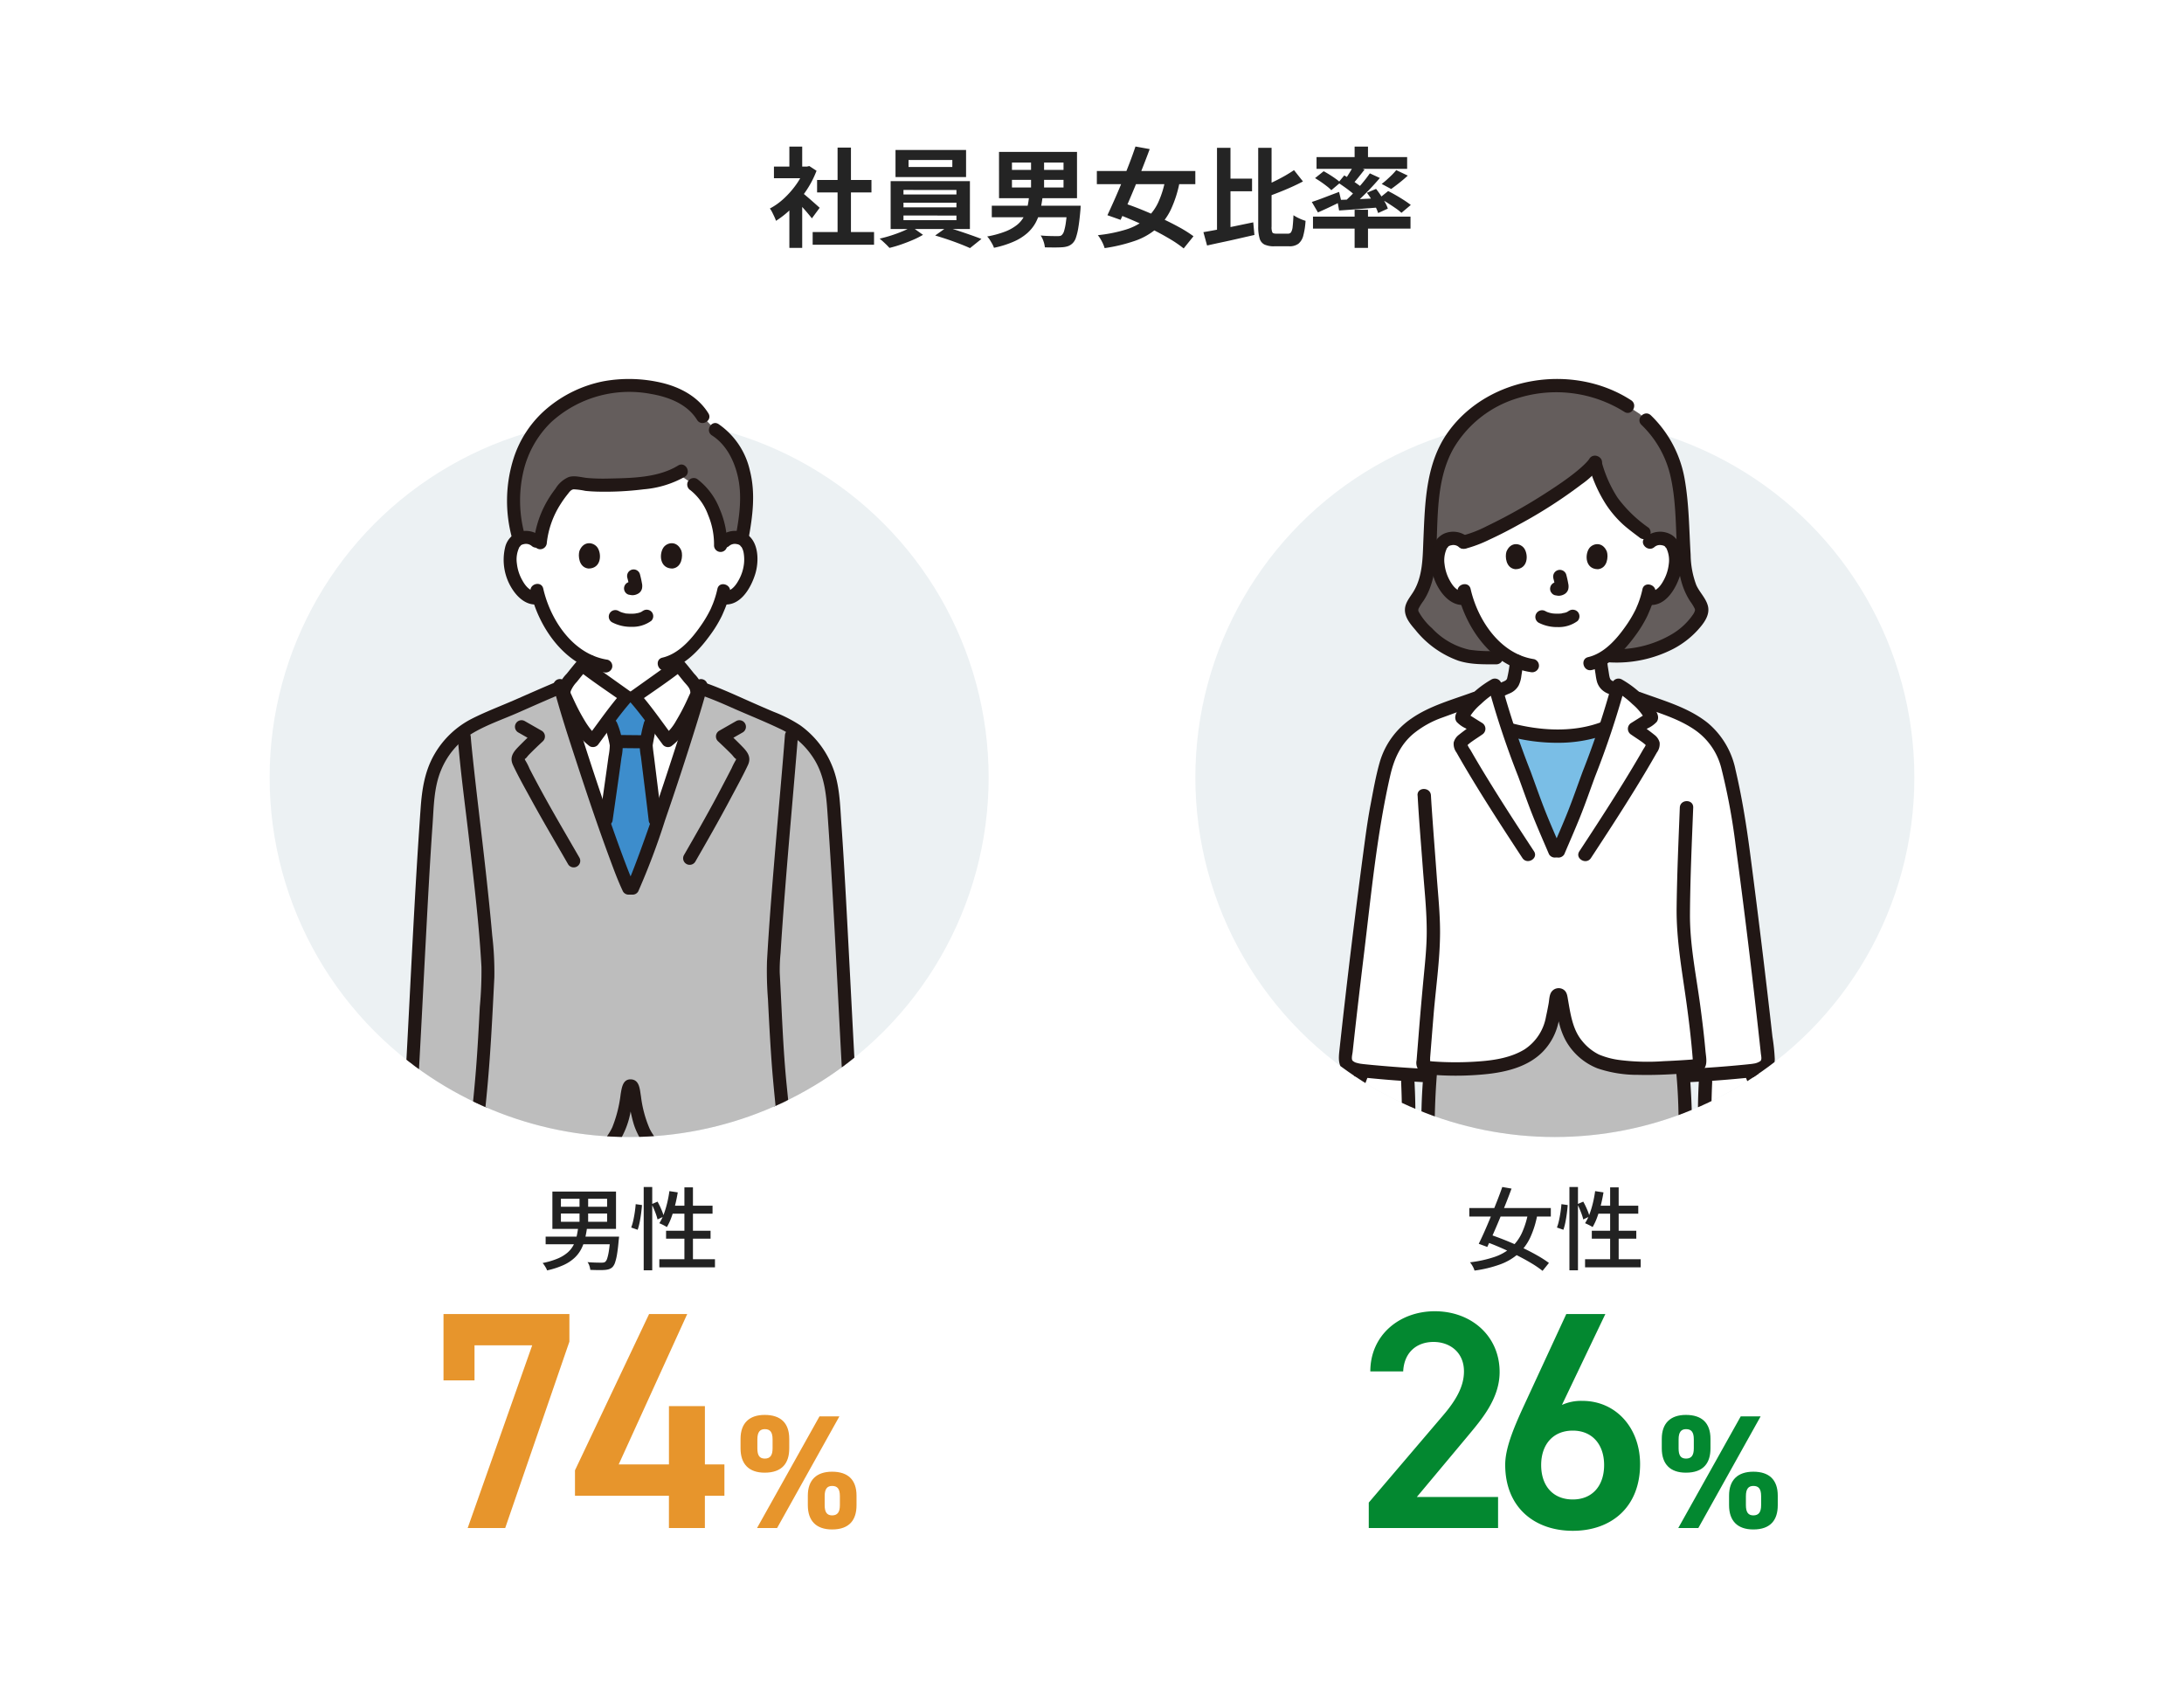 <svg xmlns="http://www.w3.org/2000/svg" xmlns:xlink="http://www.w3.org/1999/xlink" width="486" height="380" viewBox="0 0 486 380">
  <defs>
    <clipPath id="clip-path">
      <path id="パス_1619" data-name="パス 1619" d="M80-17.262c44.183,0,80,53.079,80,97.262A80,80,0,0,1,0,80C0,35.817,35.817-17.262,80-17.262Z" transform="translate(260 5527)" fill="#fff"/>
    </clipPath>
    <clipPath id="clip-path-2">
      <path id="パス_1488" data-name="パス 1488" d="M80-17.262c44.183,0,80,53.079,80,97.262A80,80,0,0,1,0,80C0,35.817,35.817-17.262,80-17.262Z" transform="translate(466 5527)" fill="#fff"/>
    </clipPath>
  </defs>
  <g id="グループ_132" data-name="グループ 132" transform="translate(11228 3158)">
    <rect id="長方形_242" data-name="長方形 242" width="486" height="380" transform="translate(-11228 -3158)" fill="#fff"/>
    <path id="パス_1649" data-name="パス 1649" d="M-62.16-1.368H-48.5V1.464H-62.16Zm.984-11.592h12.1v2.784h-12.1Zm4.56-7.2h2.976V0h-2.976Zm-14.16,4.224h7.848v2.592h-7.848Zm3.432,8.184,2.856-3.408V2.16h-2.856Zm0-12.624h2.856v5.64h-2.856ZM-64.8-10.344a10.045,10.045,0,0,1,.924.708q.588.492,1.26,1.08t1.224,1.08l.792.708-1.728,2.352q-.36-.456-.876-1.068T-64.3-6.744q-.576-.648-1.128-1.224t-.936-.96Zm.84-5.592h.552l.5-.12L-61.3-15a21.466,21.466,0,0,1-2.328,4.476A25.268,25.268,0,0,1-66.792-6.7,20.743,20.743,0,0,1-70.32-3.864a7.664,7.664,0,0,0-.372-.924q-.252-.54-.5-1.032a4.281,4.281,0,0,0-.492-.78A14.571,14.571,0,0,0-68.52-8.868a20.008,20.008,0,0,0,2.712-3.1,14.718,14.718,0,0,0,1.848-3.468ZM-40.824-17.4v1.56h9.744V-17.4Zm-2.9-2.232h15.7v6.024h-15.7ZM-41.952-7.9v1.032h11.784V-7.9Zm0,2.856v1.032h11.784V-5.04Zm0-5.688V-9.72h11.784v-1.008ZM-44.808-12.7h17.64V-2.04h-17.64Zm4.656,10.152,2.544,1.8A18.853,18.853,0,0,1-39.852.384q-1.284.552-2.64,1.02a26.636,26.636,0,0,1-2.58.756Q-45.48,1.7-46.116,1.1T-47.256.1q1.272-.288,2.616-.72T-42.1-1.56A12.769,12.769,0,0,0-40.152-2.544ZM-34.9-.6l2.544-1.8q1.272.312,2.688.78t2.748.936q1.332.468,2.316.852l-2.544,2.04q-.936-.432-2.268-.948t-2.76-1Q-33.6-.216-34.9-.6Zm17.088-12.384v1.7H-6.336v-1.7Zm0-3.84v1.632H-6.336v-1.632Zm-2.88-2.376H-3.336V-8.9H-20.688Zm7.128,1.128h2.9V-10.1h-2.9ZM-22.3-7.224H-4.152v2.568H-22.3Zm16.848,0H-2.52l-.012.2q-.012.2-.024.468t-.036.456q-.192,2.208-.432,3.648a14.17,14.17,0,0,1-.54,2.292A3.1,3.1,0,0,1-4.272,1.08a2.845,2.845,0,0,1-1.044.684,4.811,4.811,0,0,1-1.332.252q-.648.048-1.68.048t-2.16-.024A5.649,5.649,0,0,0-10.788.7a5.149,5.149,0,0,0-.636-1.3q1.1.1,2.136.12t1.512.024a4.417,4.417,0,0,0,.612-.036A.841.841,0,0,0-6.72-.7,2.078,2.078,0,0,0-6.2-1.644,12.5,12.5,0,0,0-5.8-3.624q.18-1.272.324-3.216Zm-8.544-2.16h3.024A29.571,29.571,0,0,1-11.5-6.276,11.153,11.153,0,0,1-12.5-3.528a8.681,8.681,0,0,1-1.836,2.34A11.507,11.507,0,0,1-17.328.72a21.884,21.884,0,0,1-4.488,1.416,4.6,4.6,0,0,0-.372-.84q-.252-.456-.54-.912a4.417,4.417,0,0,0-.6-.768,21.689,21.689,0,0,0,4.032-1.1,10,10,0,0,0,2.6-1.464,5.965,5.965,0,0,0,1.524-1.812,8.693,8.693,0,0,0,.792-2.16A19.069,19.069,0,0,0-13.992-9.384ZM1.08-14.952H22.992v2.928H1.08ZM9.672-20.4l3.168.576q-.72,1.944-1.548,4.056T9.6-11.568Q8.736-9.48,7.908-7.56T6.36-4.08L3.432-5.112Q4.128-6.6,4.956-8.46t1.668-3.912q.84-2.052,1.632-4.1T9.672-20.4Zm6.72,6.888,3.168.7a26.21,26.21,0,0,1-1.968,6.348,13.221,13.221,0,0,1-3.216,4.32A14.868,14.868,0,0,1,9.564.588a36.623,36.623,0,0,1-6.756,1.62A7.591,7.591,0,0,0,2.184.7,8.1,8.1,0,0,0,1.3-.672,32.653,32.653,0,0,0,7.512-1.908,12.867,12.867,0,0,0,11.868-4.2a10.923,10.923,0,0,0,2.856-3.732A21.362,21.362,0,0,0,16.392-13.512ZM5.016-5.616l1.92-2.232q1.944.624,4.1,1.5t4.32,1.872q2.16,1,4.032,2.028A27.95,27.95,0,0,1,22.584-.432L20.4,2.28a25.292,25.292,0,0,0-3-2.064Q15.6-.864,13.5-1.92t-4.3-2Q7.008-4.872,5.016-5.616Zm24.552-7.632h6.048v2.808H29.568Zm-1.752-6.864h3V-.648l-3,.7ZM24.792-1.344q1.44-.24,3.264-.588T31.9-2.7l3.984-.828L36.144-.72q-1.8.408-3.672.84t-3.624.8q-1.752.372-3.24.708Zm20.16-13.8,1.992,2.52q-1.224.648-2.592,1.26T41.58-10.2q-1.4.552-2.724,1.032a7.079,7.079,0,0,0-.408-1.164,8.4,8.4,0,0,0-.576-1.116q1.248-.5,2.532-1.116t2.46-1.284Q44.04-14.52,44.952-15.144Zm-7.968-4.968H39.96v17.52a2.9,2.9,0,0,0,.18,1.32q.18.264.852.264h2.616a.786.786,0,0,0,.708-.348,3.1,3.1,0,0,0,.336-1.236q.108-.888.18-2.52a9.138,9.138,0,0,0,1.308.72,9.446,9.446,0,0,0,1.38.528,16.421,16.421,0,0,1-.5,3.288,3.388,3.388,0,0,1-1.092,1.812,3.294,3.294,0,0,1-2.052.564H40.56a5.007,5.007,0,0,1-2.172-.384A2.154,2.154,0,0,1,37.3.06a9.1,9.1,0,0,1-.312-2.676Zm21.456-.264h2.976v3.36H58.44Zm0,14.04h2.976v8.5H58.44ZM49.176-4.8h21.7v2.664h-21.7Zm.792-13.248h20.16v2.616H49.968Zm17.736,2.9,2.568,1.224q-.912.84-1.9,1.62t-1.8,1.356l-2.112-1.128q.552-.408,1.14-.936T66.756-14.1A12.9,12.9,0,0,0,67.7-15.144Zm-9.48-1.032,2.424.912q-.72.936-1.476,1.872t-1.38,1.584l-1.8-.792q.384-.5.792-1.128T57.576-15Q57.96-15.648,58.224-16.176Zm3.6,1.752,2.232,1.032Q63.072-12.24,61.9-11T59.544-8.652Q58.368-7.536,57.312-6.7l-1.68-.936q1.056-.888,2.2-2.052t2.2-2.412Q61.08-13.344,61.824-14.424Zm-7.032,2.088,1.344-1.632q.7.408,1.488.936t1.512,1.044a11.305,11.305,0,0,1,1.176.948L58.9-9.168a11.846,11.846,0,0,0-1.128-1.02q-.7-.564-1.488-1.128T54.792-12.336ZM54.576-8.5,57.312-8.6q1.536-.06,3.264-.144t3.48-.156l-.024,2.04-4.776.384q-2.376.192-4.272.312Zm6.6-1.608,2.04-.864q.528.672,1.044,1.452t.948,1.548a7.246,7.246,0,0,1,.624,1.392l-2.16.984A9.025,9.025,0,0,0,63.084-7q-.4-.78-.888-1.608A14.005,14.005,0,0,0,61.176-10.1ZM48.912-8.064q1.152-.36,2.772-.984t3.3-1.248l.5,2.112q-1.3.648-2.676,1.3T50.28-5.736Zm.72-5.3,1.92-1.536q.624.336,1.332.78t1.344.9a10.279,10.279,0,0,1,1.044.84l-2.016,1.7a8.769,8.769,0,0,0-.972-.864q-.612-.48-1.308-.96T49.632-13.368ZM63.936-8.9,65.9-10.488q.816.408,1.776.96T69.5-8.412q.864.564,1.44,1.02L68.856-5.64A10.976,10.976,0,0,0,67.512-6.7q-.84-.576-1.776-1.176A19.569,19.569,0,0,0,63.936-8.9Z" transform="translate(-10985 -3105)" fill="#242424"/>
    <path id="パス_1650" data-name="パス 1650" d="M-15.18-10.98v1.84H-4.9v-1.84Zm0-3.28v1.78H-4.9v-1.78Zm-1.9-1.6H-2.92v8.3H-17.08Zm6.04.74h1.92v6.78h-1.92Zm-7.54,9.28H-3.36v1.7H-18.58Zm14.4,0h1.94l-.01.14q-.01.14-.03.32t-.04.32q-.16,1.86-.36,3.07A11.468,11.468,0,0,1-3.13-.08,2.757,2.757,0,0,1-3.7.94a2.178,2.178,0,0,1-.79.47,4.285,4.285,0,0,1-.99.17q-.5.04-1.35.03t-1.81-.05a4.27,4.27,0,0,0-.2-.89,2.77,2.77,0,0,0-.42-.83q.96.08,1.83.1t1.23.02a2.878,2.878,0,0,0,.54-.04A.88.88,0,0,0-5.3-.24a1.808,1.808,0,0,0,.44-.81,11.309,11.309,0,0,0,.37-1.72q.17-1.11.31-2.81Zm-7.16-2.04h1.98a24.494,24.494,0,0,1-.48,2.59A9.9,9.9,0,0,1-10.7-3a7.326,7.326,0,0,1-1.52,1.95A9.22,9.22,0,0,1-14.66.52a18.451,18.451,0,0,1-3.6,1.16,2.853,2.853,0,0,0-.25-.56q-.17-.3-.37-.6a3.17,3.17,0,0,0-.38-.48,17.436,17.436,0,0,0,3.3-.97,8.376,8.376,0,0,0,2.19-1.3,5.769,5.769,0,0,0,1.33-1.61,7.593,7.593,0,0,0,.72-1.89A19.684,19.684,0,0,0-11.34-7.88Zm14.58-9h1.9V1.66H3.24ZM1.46-13.06l1.4.2q-.06.82-.19,1.82T2.35-9.08A13.337,13.337,0,0,1,1.9-7.36L.46-7.86A11.343,11.343,0,0,0,.92-9.44q.2-.9.34-1.85T1.46-13.06Zm3.56,0,1.3-.56a17.252,17.252,0,0,1,.84,1.72,11.037,11.037,0,0,1,.56,1.58l-1.4.66a9.964,9.964,0,0,0-.3-1.02q-.2-.58-.47-1.22T5.02-13.06Zm3.94-2.9,1.86.28q-.24,1.48-.6,2.9a27.109,27.109,0,0,1-.81,2.65A12.9,12.9,0,0,1,8.4-7.96q-.18-.12-.49-.29t-.63-.32q-.32-.15-.56-.25a10.265,10.265,0,0,0,.99-2.01,21.549,21.549,0,0,0,.75-2.47A25.942,25.942,0,0,0,8.96-15.96Zm.32,3.24h9.28v1.78H8.72ZM12.3-16.8h1.9V.22H12.3ZM8.22-7.14h9.9v1.76H8.22ZM6.72-.8H19.1V1H6.72Z" transform="translate(-11088 -2877)" fill="#222"/>
    <path id="パス_1655" data-name="パス 1655" d="M-19.04-12.2H-.9v1.9H-19.04Zm7.34-4.68,2.06.36q-.58,1.58-1.27,3.32t-1.41,3.48q-.72,1.74-1.42,3.32t-1.3,2.86l-1.9-.7q.6-1.2,1.29-2.76t1.39-3.27q.7-1.71,1.37-3.41T-11.7-16.88Zm5.78,5.58,2.04.46A21.238,21.238,0,0,1-5.46-5.68,11.335,11.335,0,0,1-8.11-2.05,12.624,12.624,0,0,1-12.14.33a27.237,27.237,0,0,1-5.74,1.39,4.358,4.358,0,0,0-.41-.96,5.753,5.753,0,0,0-.59-.88,26.836,26.836,0,0,0,5.4-1.18A11.107,11.107,0,0,0-9.75-3.39,9.9,9.9,0,0,0-7.34-6.65,19.048,19.048,0,0,0-5.92-11.3Zm-9.86,6.46,1.26-1.48q1.66.56,3.51,1.3t3.65,1.59q1.8.85,3.37,1.74A25.742,25.742,0,0,1-1.32.02L-2.74,1.78A22.7,22.7,0,0,0-5.28.05q-1.52-.91-3.3-1.8t-3.63-1.69Q-14.06-4.24-15.78-4.84ZM3.24-16.88h1.9V1.66H3.24ZM1.46-13.06l1.4.2q-.06.82-.19,1.82T2.35-9.08A13.337,13.337,0,0,1,1.9-7.36L.46-7.86A11.343,11.343,0,0,0,.92-9.44q.2-.9.34-1.85T1.46-13.06Zm3.56,0,1.3-.56a17.252,17.252,0,0,1,.84,1.72,11.037,11.037,0,0,1,.56,1.58l-1.4.66a9.964,9.964,0,0,0-.3-1.02q-.2-.58-.47-1.22T5.02-13.06Zm3.94-2.9,1.86.28q-.24,1.48-.6,2.9a27.109,27.109,0,0,1-.81,2.65A12.9,12.9,0,0,1,8.4-7.96q-.18-.12-.49-.29t-.63-.32q-.32-.15-.56-.25a10.265,10.265,0,0,0,.99-2.01,21.549,21.549,0,0,0,.75-2.47A25.942,25.942,0,0,0,8.96-15.96Zm.32,3.24h9.28v1.78H8.72ZM12.3-16.8h1.9V.22H12.3ZM8.22-7.14h9.9v1.76H8.22ZM6.72-.8H19.1V1H6.72Z" transform="translate(-10882 -2877)" fill="#222"/>
    <path id="パス_1651" data-name="パス 1651" d="M-57.408-32.844v-7.8h12.834L-58.926,0h8.349l14.283-41.469V-47.61H-64.308v14.766ZM-18.561-47.61-35.052-12.834v5.658h20.907V0h8V-7.176h4.347v-6.969H-6.141V-27.117h-8v12.972H-25.323L-10.074-47.61Z" transform="translate(-11065 -2818)" fill="#e7952c"/>
    <path id="パス_1652" data-name="パス 1652" d="M18.36-24.84,4.464,0H8.928l13.86-24.84ZM26.6-7.2c0-3.528-1.908-5.328-5.436-5.328-3.456,0-5.4,1.836-5.4,5.328v2.124c0,3.492,1.872,5.4,5.4,5.4,3.888,0,5.436-2.16,5.436-5.4ZM21.168-2.808c-1.152,0-1.656-.72-1.656-2.268V-7.092c0-1.62.576-2.268,1.656-2.268,1.152,0,1.728.612,1.728,2.268v2.016C22.9-3.528,22.356-2.808,21.168-2.808Zm-9.54-17.028c0-3.528-1.908-5.328-5.472-5.328-3.42,0-5.364,1.836-5.364,5.328v2.124c0,3.492,1.872,5.4,5.364,5.4,3.924,0,5.472-2.16,5.472-5.4ZM6.192-15.444c-1.188,0-1.656-.72-1.656-2.268v-2.016c0-1.62.576-2.268,1.656-2.268,1.152,0,1.728.612,1.728,2.268v2.016C7.92-16.164,7.38-15.444,6.192-15.444Z" transform="translate(-11064 -2818)" fill="#e7952c"/>
    <path id="パス_1654" data-name="パス 1654" d="M-34.638-6.9H-52.716l11.247-13.455c3.036-3.657,7.176-8.349,7.176-14.352,0-8-6.279-13.524-14.421-13.524-7.866,0-14.352,5.313-14.352,13.386h7.314c.207-4.278,3.036-6.555,6.762-6.555,3.519,0,6.762,2.208,6.762,6.555,0,3.312-1.725,6.417-4.83,10.005L-63.411-5.658V0h28.773Zm23.874-40.71h-8.694l-9.729,21.045c-2.139,4.692-3.864,8.97-3.864,12.489,0,9.522,6.555,14.7,15.042,14.7,8.556,0,14.973-5.244,14.973-14.835,0-8.073-5.382-14.076-12.834-14.076a10.337,10.337,0,0,0-4.554.9Zm-14.283,33.6c0-4.554,2.622-7.659,7.038-7.659,4.347,0,6.969,3.105,6.969,7.659,0,4.623-2.622,7.659-6.969,7.659C-22.425-6.348-25.047-9.384-25.047-14.007Z" transform="translate(-10860 -2818)" fill="#038830"/>
    <path id="パス_1653" data-name="パス 1653" d="M18.36-24.84,4.464,0H8.928l13.86-24.84ZM26.6-7.2c0-3.528-1.908-5.328-5.436-5.328-3.456,0-5.4,1.836-5.4,5.328v2.124c0,3.492,1.872,5.4,5.4,5.4,3.888,0,5.436-2.16,5.436-5.4ZM21.168-2.808c-1.152,0-1.656-.72-1.656-2.268V-7.092c0-1.62.576-2.268,1.656-2.268,1.152,0,1.728.612,1.728,2.268v2.016C22.9-3.528,22.356-2.808,21.168-2.808Zm-9.54-17.028c0-3.528-1.908-5.328-5.472-5.328-3.42,0-5.364,1.836-5.364,5.328v2.124c0,3.492,1.872,5.4,5.364,5.4,3.924,0,5.472-2.16,5.472-5.4ZM6.192-15.444c-1.188,0-1.656-.72-1.656-2.268v-2.016c0-1.62.576-2.268,1.656-2.268,1.152,0,1.728.612,1.728,2.268v2.016C7.92-16.164,7.38-15.444,6.192-15.444Z" transform="translate(-10859 -2818)" fill="#038830"/>
    <circle id="楕円形_123" data-name="楕円形 123" cx="80" cy="80" r="80" transform="translate(-10962 -3065)" fill="#ecf1f3"/>
    <circle id="楕円形_126" data-name="楕円形 126" cx="80" cy="80" r="80" transform="translate(-11168 -3065)" fill="#ecf1f3"/>
    <g id="マスクグループ_38" data-name="マスクグループ 38" transform="translate(-11428 -8592)" clip-path="url(#clip-path)">
      <g id="c" transform="translate(290 5518.326)">
        <path id="パス_1575" data-name="パス 1575" d="M4.357,227.375C3,234.383,1.785,242.589,2.923,248.761c.311,1.687.9,2.985,2.563,3.4a3.27,3.27,0,0,0,3.075-1.127,8.91,8.91,0,0,0,1.606-3.016,63.631,63.631,0,0,0,2.6-8.5c1.168,2.192,3.439,3.612,4.85,3.491a2.687,2.687,0,0,0,1.871-.8,3.162,3.162,0,0,0,.717-2.186c-.358-4.51-1.358-10.744-2.259-15.486-4.061-.182-8.829-.559-12.356-.961-.146-.017-.3-.034-.461-.05-.252,1.225-.515,2.516-.773,3.85Z" transform="translate(-0.672 -60.734)" fill="#fff"/>
        <path id="パス_1576" data-name="パス 1576" d="M127.133,227.373c-.258-1.334-.52-2.625-.772-3.85-.161.019-.316.034-.462.052-3.528.4-8.3.779-12.356.961-.9,4.741-1.9,10.975-2.259,15.486a3.161,3.161,0,0,0,.717,2.186,2.69,2.69,0,0,0,1.871.8c1.411.12,3.682-1.3,4.85-3.491a63.552,63.552,0,0,0,2.6,8.5,8.91,8.91,0,0,0,1.606,3.016A3.271,3.271,0,0,0,126,252.159c1.664-.415,2.252-1.712,2.563-3.4,1.138-6.172-.08-14.378-1.433-21.387Z" transform="translate(-30.235 -60.733)" fill="#fff"/>
        <path id="パス_1577" data-name="パス 1577" d="M80.019,40.788a3.273,3.273,0,0,1,2.368-.867,3.041,3.041,0,0,1,2.73,1.517c.928,1.609.889,4.573.266,6.407a9.89,9.89,0,0,1-2.9,4.711,3.609,3.609,0,0,1-2.784.8l-.267-.045a21.166,21.166,0,0,1-.958,2.6c-.708,1.92-4.619,8.657-9.567,11.284.043.557.1,1.111.179,1.664C66.9,70.443,60.493,75,59.929,75.4H58.213c-.508-.36-5.736-4.077-8.374-5.974.1-.632.18-1.24.235-1.871A18.429,18.429,0,0,1,43.4,62.226a24.9,24.9,0,0,1-4.726-8.916,3.54,3.54,0,0,1-3.011-.754,9.893,9.893,0,0,1-2.9-4.711c-.623-1.834-.662-4.8.266-6.407a3.041,3.041,0,0,1,2.73-1.517,3.276,3.276,0,0,1,2.368.867S34.221,17.2,59.072,17.2c28.071,0,20.95,23.591,20.95,23.591Z" transform="translate(-8.778 -4.672)" fill="#fff"/>
        <path id="パス_1578" data-name="パス 1578" d="M43.332,96.459c.653-.229,1.286-.557,1.914-.845q1.454-.665,2.9-1.34c.76-.352,1.518-.706,2.279-1.056.079-.036.159-.07.236-.108s.2-.087-.117.048c-.377.161-.042.023.055-.016.186-.074.374-.15.554-.237a4.044,4.044,0,0,0,1.8-1.663,6.422,6.422,0,0,0,.61-2.138c.17-1.1.359-2.193.459-3.3a1.462,1.462,0,0,0-1.457-1.457A1.5,1.5,0,0,0,51.111,85.8a27.966,27.966,0,0,1-.673,4c-.044.181.141-.218.025-.074a1.33,1.33,0,0,0-.1.176c-.161.284.122-.078-.058.077a1.68,1.68,0,0,0-.16.154c.157-.18.1-.063.011-.009s-.145.093-.221.136c-.028.015-.33.168-.213.115-.1.047-.509.21-.744.318-1.618.743-3.229,1.5-4.846,2.242q-.629.29-1.26.575l-.4.178c-.33.147.36-.134.087-.039a1.493,1.493,0,0,0-1.017,1.792,1.47,1.47,0,0,0,1.792,1.017h0Z" transform="translate(-11.273 -22.917)" fill="#211715"/>
        <path id="パス_1579" data-name="パス 1579" d="M80.58,85.637c.093,1.035.243,2.062.413,3.086a11.976,11.976,0,0,0,.3,1.6,4.017,4.017,0,0,0,1.1,1.811,4.539,4.539,0,0,0,.976.683,7.78,7.78,0,0,0,.729.316c.477.183-.335-.163-.154-.07,1.435.737,2.928,1.382,4.386,2.071.693.328,1.382.668,2.09.964a1.458,1.458,0,0,0,1.792-1.017,1.5,1.5,0,0,0-1.017-1.792c.726.3.044.007-.125-.072l-.937-.441-2.534-1.2c-.653-.31-1.307-.62-1.961-.926-.071-.033-.141-.067-.213-.1l-.055-.025c-.106-.047-.245-.1-.352-.149-.036-.015-.27-.119-.058-.02-.135-.064-.265-.136-.395-.212-.04-.023-.252-.165-.09-.05.144.1,0,0-.023-.023-.106-.1-.285-.343-.109-.076-.078-.117-.139-.248-.217-.364s.071.122.054.135c0,0-.086-.253-.09-.265-.036-.121-.065-.244-.091-.368-.061-.291-.1-.586-.145-.879-.145-.958-.272-1.672-.357-2.617a1.489,1.489,0,0,0-1.457-1.457,1.473,1.473,0,0,0-1.457,1.457h0Z" transform="translate(-21.893 -22.872)" fill="#211715"/>
        <path id="パス_1580" data-name="パス 1580" d="M55.289,116.05c-2.761-8.19-5.476-16.71-6.953-21.879.266,0,.426,0,.426,0a3.139,3.139,0,0,1,.681-2.811c.991-1.148,2.24-2.808,3.253-3.942.43.348,9.206,6.589,9.872,7.061h1.716c.666-.472,9.442-6.712,9.872-7.061,1.013,1.133,2.262,2.794,3.253,3.942a3.141,3.141,0,0,1,.681,2.811h.431c-3.1,10.883-11.675,36.663-14.621,42.871h-.886c-1.553-3.262-4.667-11.926-7.724-20.994Z" transform="translate(-13.133 -23.753)" fill="#fff"/>
        <path id="パス_1581" data-name="パス 1581" d="M75.426,8.927C72.124,3.449,64.574,2.018,58.8,2.018A25.594,25.594,0,0,0,42.809,7.342,21.705,21.705,0,0,0,38.67,11.3c-2.819,3.2-5.549,9.953-5.372,16.228a34.847,34.847,0,0,0,1.249,8.611A3.652,3.652,0,0,1,36.02,35.8a3.276,3.276,0,0,1,2.368.867l.841.808.047-.492a22.21,22.21,0,0,1,5.657-12.516,2.477,2.477,0,0,1,2.324-.771,43.678,43.678,0,0,0,10.387.333c4.236-.232,8.715-.653,12.16-2.459l3.62,2.477a8.888,8.888,0,0,1,2.151,2.022A18.941,18.941,0,0,1,79.4,37.521c.513-.5.889-.856.889-.856a3.273,3.273,0,0,1,2.368-.867,3.635,3.635,0,0,1,1.476.339l.081-.439a37.466,37.466,0,0,0,.8-11.8c-.637-4.705-2.785-9.532-6.8-12.044l-2.785-2.92Z" transform="translate(-9.045 -0.548)" fill="#645d5c"/>
        <path id="パス_1582" data-name="パス 1582" d="M76.156,7.644C73.881,3.967,69.973,1.868,65.862.872A31.752,31.752,0,0,0,52.876.5,27.872,27.872,0,0,0,40.236,6.556a24.168,24.168,0,0,0-7.454,11.192A31.3,31.3,0,0,0,32.5,35.536c.462,1.816,3.273,1.046,2.809-.774a28.618,28.618,0,0,1-.283-14.335,22.319,22.319,0,0,1,6.1-10.776,25.778,25.778,0,0,1,22.25-6.322c3.941.682,8.067,2.236,10.265,5.788.985,1.591,3.505.13,2.516-1.47h0Z" transform="translate(-8.518 0)" fill="#211715"/>
        <path id="パス_1583" data-name="パス 1583" d="M101.848,39.193c.928-5.022,1.588-10.132.3-15.155A17.082,17.082,0,0,0,95.179,13.7c-1.582-1.017-3.044,1.5-1.47,2.516C96.793,18.2,98.555,21.6,99.4,25.082c1.076,4.413.451,8.936-.363,13.336-.339,1.832,2.468,2.618,2.809.774h0Z" transform="translate(-25.278 -3.658)" fill="#211715"/>
        <path id="パス_1584" data-name="パス 1584" d="M71.628,26.362c-4.5,2.77-10.487,2.79-15.61,2.9a41.543,41.543,0,0,1-4.517-.122c-1.373-.121-2.855-.639-4.213-.215a6.37,6.37,0,0,0-2.947,2.593A25,25,0,0,0,42.135,34.9,23.112,23.112,0,0,0,39.5,43.534a1.467,1.467,0,0,0,1.457,1.457,1.49,1.49,0,0,0,1.457-1.457,20.066,20.066,0,0,1,3.17-8.754,21.786,21.786,0,0,1,1.438-2c.382-.469.741-1.083,1.4-1.123A16.624,16.624,0,0,1,50.985,32c.862.091,1.727.143,2.593.168a69.2,69.2,0,0,0,10.391-.514,22.408,22.408,0,0,0,9.13-2.776c1.594-.98.133-3.5-1.47-2.516h0Z" transform="translate(-10.732 -7.102)" fill="#211715"/>
        <path id="パス_1585" data-name="パス 1585" d="M87.116,32.972a12.587,12.587,0,0,1,3.944,5.537,16.941,16.941,0,0,1,1.307,6.78,1.457,1.457,0,0,0,2.913,0,19.916,19.916,0,0,0-1.648-8.12,15.313,15.313,0,0,0-5.047-6.713,1.469,1.469,0,0,0-1.993.523,1.486,1.486,0,0,0,.523,1.993Z" transform="translate(-23.475 -8.218)" fill="#211715"/>
        <path id="パス_1586" data-name="パス 1586" d="M3.472,220.663c-1.431,6.938-2.935,13.988-3,21.1a35.123,35.123,0,0,0,.3,5.048,7.965,7.965,0,0,0,1.537,4.344,4.34,4.34,0,0,0,4.431,1.287,6.2,6.2,0,0,0,3.715-3.683,59.828,59.828,0,0,0,3.412-11c.406-1.827-2.4-2.607-2.809-.774a69.544,69.544,0,0,1-2.384,8.308c-.472,1.325-.9,3.116-2.077,4.014a1.513,1.513,0,0,1-2.356-.444,9.662,9.662,0,0,1-.736-3.626A38.307,38.307,0,0,1,3.4,240.9a71.92,71.92,0,0,1,.966-9.45c.54-3.356,1.224-6.686,1.91-10.013.377-1.829-2.43-2.612-2.809-.774h0Z" transform="translate(-0.129 -59.672)" fill="#211715"/>
        <path id="パス_1587" data-name="パス 1587" d="M19.325,221.029c.929,4.489,1.717,9.021,2.295,13.568.138,1.082.262,2.166.365,3.252.072.766.328,1.974-.534,2.4-1.505.75-3.338-1.339-4.022-2.5a1.458,1.458,0,0,0-2.516,1.47c1.246,2.11,3.679,4.336,6.324,4.03a3.951,3.951,0,0,0,3.249-2.132,7.1,7.1,0,0,0,.335-4.057,169.008,169.008,0,0,0-2.687-16.813c-.38-1.835-3.188-1.058-2.809.774Z" transform="translate(-3.994 -59.561)" fill="#211715"/>
        <path id="パス_1588" data-name="パス 1588" d="M126.814,221.436a121.857,121.857,0,0,1,2.824,18.15,27.768,27.768,0,0,1-.489,8.455c-.238.9-.8,1.878-1.9,1.631-1.358-.306-1.947-1.961-2.373-3.106a72.542,72.542,0,0,1-2.845-9.581c-.406-1.829-3.215-1.055-2.809.774a72.6,72.6,0,0,0,2.895,9.715,8.228,8.228,0,0,0,3.043,4.435,4.408,4.408,0,0,0,4.786-.025,5.646,5.646,0,0,0,2.173-3.8,30.686,30.686,0,0,0,.493-5.045,65.09,65.09,0,0,0-.848-10.869c-.568-3.862-1.352-7.687-2.141-11.509-.379-1.835-3.187-1.058-2.809.774h0Z" transform="translate(-32.383 -59.671)" fill="#211715"/>
        <path id="パス_1589" data-name="パス 1589" d="M112.149,220.254a169.436,169.436,0,0,0-2.687,16.813,7.087,7.087,0,0,0,.335,4.057,3.95,3.95,0,0,0,3.249,2.132c2.645.306,5.078-1.92,6.324-4.03a1.458,1.458,0,0,0-2.516-1.47c-.686,1.162-2.514,3.246-4.022,2.5-.825-.41-.614-1.537-.545-2.277.1-1.129.233-2.255.377-3.379.579-4.548,1.366-9.079,2.295-13.568.379-1.829-2.429-2.612-2.809-.774h0Z" transform="translate(-29.706 -59.56)" fill="#211715"/>
        <path id="パス_1590" data-name="パス 1590" d="M72.45,233.855c-3.432-.575-5.778-1.231-7.958-3.1a14.107,14.107,0,0,1-4.59-6.81c-.148-.484-.377-1.433-.629-2.617-.059-.168-.123-.33-.177-.5-.236-.76-.677-2.664-1.092-4.834a.357.357,0,0,0-.154-.036c-.237-.011-.481.259-.529.559A74.217,74.217,0,0,1,55.8,223.95a14.107,14.107,0,0,1-4.59,6.81c-2.181,1.864-4.526,2.52-7.959,3.1-3.864.641-10.478.418-15.595.1.111,2.859.261,6.716.261,6.716,1.615,39.215,2.477,74.521,4.013,112.4a42.736,42.736,0,0,0,11.768,1.816c4.258-.042,11.008-.414,14.124-1.219,3.119.806,9.854,1.181,14.11,1.223a42.838,42.838,0,0,0,11.766-1.817c1.535-37.781,2.39-73,4-112.1l.263-7.013c-5.1.312-11.667.529-15.51-.108Z" transform="translate(-7.513 -58.679)" fill="#bdbdbd"/>
        <path id="パス_1591" data-name="パス 1591" d="M85.662,426.3a27.516,27.516,0,0,0-7.166-4.546c-1.567-.624-3.208-.857-4.409-2.043a6.325,6.325,0,0,1-1.49-2.979,24.358,24.358,0,0,1-.1-9.876s.085-.415.22-1.1a106.647,106.647,0,0,0,10.9.657,39.888,39.888,0,0,0,7.792-.824l2.258,3.59,9.962,11.124c4.9,5.028,3.22,10.1-2.463,11.02A15.567,15.567,0,0,1,92.36,430a21.675,21.675,0,0,1-4.933-2.371c-.612-.435-1.193-.881-1.765-1.328Z" transform="translate(-19.574 -110.203)" fill="#645d5c"/>
        <path id="パス_1592" data-name="パス 1592" d="M70.565,405.925a26.762,26.762,0,0,0-.117,9.436c.446,2.831,1.628,5.151,4.392,6.284,1.275.523,2.6.855,3.842,1.47a23.071,23.071,0,0,1,3.4,2.107c2.121,1.559,4.049,3.355,6.467,4.458a26.628,26.628,0,0,0,8.764,2.679,11.27,11.27,0,0,0,7.5-1.693,6.242,6.242,0,0,0,2.633-5.374,10.8,10.8,0,0,0-3.422-6.686c-2.449-2.545-4.708-5.268-7.064-7.9a33.468,33.468,0,0,1-4.667-6.4c-.9-1.648-3.411-.179-2.516,1.47,2.3,4.24,5.71,7.608,8.855,11.216.9,1.031,1.8,2.059,2.743,3.054a15.707,15.707,0,0,1,2.326,2.824c.8,1.37,1.256,3.132.3,4.543-1.071,1.582-3.246,2-5.021,2.068a18.9,18.9,0,0,1-7.662-1.781,24.339,24.339,0,0,1-6.181-3.787A27.741,27.741,0,0,0,79.3,420.2c-1.249-.551-2.643-.828-3.849-1.46a3.924,3.924,0,0,1-1.931-2.709,21.987,21.987,0,0,1-.147-9.334c.36-1.831-2.448-2.615-2.809-.774h0Z" transform="translate(-19.043 -109.659)" fill="#211715"/>
        <path id="パス_1593" data-name="パス 1593" d="M39.582,426.3a27.516,27.516,0,0,1,7.166-4.546c1.567-.624,3.208-.857,4.409-2.043a6.325,6.325,0,0,0,1.49-2.979,24.358,24.358,0,0,0,.1-9.876s-.085-.415-.22-1.1a106.647,106.647,0,0,1-10.9.657,39.888,39.888,0,0,1-7.792-.824l-2.258,3.59L21.608,420.3c-4.9,5.028-3.22,10.1,2.463,11.02A15.567,15.567,0,0,0,32.884,430a21.675,21.675,0,0,0,4.933-2.371c.612-.435,1.193-.881,1.765-1.328Z" transform="translate(-5.087 -110.203)" fill="#645d5c"/>
        <path id="パス_1594" data-name="パス 1594" d="M50.8,406.7a23.092,23.092,0,0,1,.031,8.405,5.957,5.957,0,0,1-1.08,2.861c-.749.911-2.033,1.179-3.1,1.54a22.562,22.562,0,0,0-6.249,3.365,37.7,37.7,0,0,1-5.81,4.091,22.652,22.652,0,0,1-7.732,2.486c-1.971.161-4.372.047-5.978-1.266-3.671-3,1.328-7.429,3.306-9.642,2.127-2.379,4.215-4.794,6.343-7.171a29.359,29.359,0,0,0,3.868-5.587c.9-1.648-1.62-3.12-2.516-1.47a28.1,28.1,0,0,1-3.755,5.38c-2.091,2.335-4.133,4.714-6.23,7.044-1.9,2.106-4.081,4.038-4.888,6.86a6.46,6.46,0,0,0,1.17,5.989c1.557,1.866,4.014,2.576,6.348,2.775,3.175.27,6.042-.658,8.953-1.786a22.407,22.407,0,0,0,4.126-1.958c1.072-.695,2.067-1.517,3.07-2.306a23.012,23.012,0,0,1,6.608-3.946,11.668,11.668,0,0,0,4.141-1.964,7.117,7.117,0,0,0,2.055-3.706,26.115,26.115,0,0,0,.122-10.767c-.361-1.838-3.17-1.06-2.809.774h0Z" transform="translate(-4.549 -109.659)" fill="#211715"/>
        <path id="パス_1595" data-name="パス 1595" d="M68.147,360.137a59.333,59.333,0,0,0,12.671,1.24A43.416,43.416,0,0,0,94.8,359.543a1.5,1.5,0,0,0,1.069-1.4c.737-18.173,1.339-36.352,1.938-54.53.609-18.466,1.224-36.932,1.975-55.394.165-4.07.313-8.141.465-12.212.071-1.875-2.843-1.872-2.913,0-.462,12.3-.964,24.6-1.4,36.9-.645,18.15-1.208,36.3-1.834,54.453q-.53,15.392-1.144,30.782l1.069-1.4a40.793,40.793,0,0,1-13.209,1.73,55.643,55.643,0,0,1-11.9-1.136c-1.819-.457-2.595,2.352-.774,2.809h0Z" transform="translate(-18.234 -63.743)" fill="#211715"/>
        <path id="パス_1596" data-name="パス 1596" d="M56.837,357.329a55.765,55.765,0,0,1-11.9,1.131,40.8,40.8,0,0,1-13.21-1.729l1.069,1.4c-.733-18.107-1.334-36.219-1.931-54.33-.607-18.391-1.219-36.784-1.963-55.17q-.256-6.316-.494-12.633c-.072-1.869-2.986-1.878-2.913,0,.478,12.373.98,24.744,1.419,37.119.641,18.082,1.2,36.166,1.827,54.249q.53,15.385,1.143,30.766a1.5,1.5,0,0,0,1.069,1.4,43.428,43.428,0,0,0,13.985,1.833,59.414,59.414,0,0,0,12.675-1.235c1.818-.454,1.047-3.265-.774-2.809h0Z" transform="translate(-6.927 -63.743)" fill="#211715"/>
        <path id="パス_1597" data-name="パス 1597" d="M67.051,258.123q.01,6.313,0,12.626,0,12.1,0,24.2,0,14.185,0,28.37,0,12.681,0,25.363,0,7.571,0,15.141v.8a1.457,1.457,0,0,0,2.913,0q0-6.675,0-13.35,0-12.288,0-24.576,0-14.2,0-28.391V273.275q0-7.231,0-14.462c0-.229,0-.46,0-.689a1.457,1.457,0,0,0-2.913,0h0Z" transform="translate(-18.218 -69.753)" fill="#211715"/>
        <path id="パス_1598" data-name="パス 1598" d="M53.426,51.876C53.079,53,53.3,55.6,55.441,55.817c2.823-.017,2.973-3.152,2.022-4.627C56.685,49.984,54.4,49.481,53.426,51.876Z" transform="translate(-14.48 -13.635)" fill="#211715"/>
        <path id="パス_1599" data-name="パス 1599" d="M82.932,51.876c.347,1.127.121,3.721-2.014,3.942-2.823-.017-2.973-3.153-2.023-4.627.778-1.207,3.065-1.709,4.038.685Z" transform="translate(-21.294 -13.635)" fill="#211715"/>
        <path id="パス_1600" data-name="パス 1600" d="M90.667,63.756a21.159,21.159,0,0,1-.954,3.18c-.141.37-.259.612-.425,1.028-.149.369.1-.2-.026.063-.046.1-.089.194-.135.29a27.037,27.037,0,0,1-2.33,3.878c-2.028,2.875-4.8,6.013-8.37,6.851-1.824.429-1.052,3.238.774,2.809,4.208-.989,7.446-4.5,9.884-7.872a27.678,27.678,0,0,0,2.532-4.145c.151-.311.285-.628.419-.947.158-.377-.107.251.059-.136.109-.253.216-.505.318-.761a21.1,21.1,0,0,0,1.064-3.464c.382-1.829-2.426-2.612-2.809-.774h0Z" transform="translate(-21.026 -17.038)" fill="#211715"/>
        <path id="パス_1601" data-name="パス 1601" d="M38.532,64.43C40.34,72.357,46.3,81,54.871,82.29a1.5,1.5,0,0,0,1.792-1.017,1.467,1.467,0,0,0-1.017-1.792c-7.625-1.15-12.7-8.789-14.3-15.826-.417-1.827-3.226-1.054-2.809.774h0Z" transform="translate(-10.458 -17.012)" fill="#211715"/>
        <path id="パス_1602" data-name="パス 1602" d="M98.185,49.752a1.947,1.947,0,0,1,1.687-.4,1.558,1.558,0,0,1,.8.342c-.2-.149.4.533.171.177a3.837,3.837,0,0,1,.572,1.543,8.785,8.785,0,0,1,.058,2.281,9.64,9.64,0,0,1-1.177,3.659c-.72,1.327-1.806,2.7-3.466,2.485a1.464,1.464,0,0,0-1.457,1.457,1.494,1.494,0,0,0,1.457,1.457c3.834.5,6.187-3.645,7.145-6.743.859-2.778.824-7.092-1.894-8.871a5,5,0,0,0-5.957.556c-1.4,1.25.664,3.3,2.06,2.06h0Z" transform="translate(-25.914 -12.607)" fill="#211715"/>
        <path id="パス_1603" data-name="パス 1603" d="M38.6,47.7a5.027,5.027,0,0,0-5.475-.816,4.78,4.78,0,0,0-2.5,3.218,12.013,12.013,0,0,0,1.744,9.483c1.23,1.83,3.172,3.48,5.526,3.174A1.5,1.5,0,0,0,39.351,61.3a1.465,1.465,0,0,0-1.457-1.457c-1.659.216-2.746-1.157-3.466-2.485A9.635,9.635,0,0,1,33.252,53.7a6.272,6.272,0,0,1,.629-3.825c-.231.364.374-.327.171-.177a1.494,1.494,0,0,1,.7-.322,1.968,1.968,0,0,1,1.783.382C37.934,51,40,48.948,38.6,47.7h0Z" transform="translate(-8.228 -12.611)" fill="#211715"/>
        <path id="パス_1604" data-name="パス 1604" d="M63.181,73.3a8.95,8.95,0,0,0,4.308,1.005,7.1,7.1,0,0,0,4.424-1.337,1.459,1.459,0,0,0,0-2.06,1.5,1.5,0,0,0-2.06,0c.5-.391-.027,0-.186.081-.123.065-.456.168,0,.015-.118.039-.232.09-.351.127-.149.048-.3.089-.454.125a3.283,3.283,0,0,0-.528.1c.148-.064.23-.028.01-.006-.1.009-.193.017-.289.024-.232.015-.465.021-.7.02-.208,0-.417-.008-.625-.023-.1-.007-.191-.014-.286-.024-.055-.005-.109-.012-.163-.018-.114-.014-.071-.008.128.017-.082.04-.378-.067-.47-.087q-.225-.05-.447-.116c-.128-.039-.253-.084-.38-.128-.33-.113.3.145,0,0q-.236-.111-.466-.232a1.457,1.457,0,1,0-1.47,2.516h0Z" transform="translate(-16.976 -19.156)" fill="#211715"/>
        <path id="パス_1605" data-name="パス 1605" d="M67.829,60.04a19.3,19.3,0,0,1,.454,2.077l-.052-.387a1.26,1.26,0,0,1,.008.287l.052-.387a.708.708,0,0,1-.031.129l.147-.348a.54.54,0,0,1-.045.083l.228-.295a.421.421,0,0,1-.068.067l.295-.228a1.367,1.367,0,0,1-.165.087L69,60.977a1.189,1.189,0,0,1-.277.081l.387-.052a1.149,1.149,0,0,1-.26,0l.387.052c-.1-.014-.194-.038-.293-.051a1.111,1.111,0,0,0-.581-.026,1.087,1.087,0,0,0-.542.173,1.456,1.456,0,0,0-.522,1.993,1.393,1.393,0,0,0,.87.669c.258.035.508.1.771.111a2.528,2.528,0,0,0,1.181-.288,1.789,1.789,0,0,0,.967-1.17,2.764,2.764,0,0,0-.01-1.216c-.113-.669-.268-1.333-.44-1.989a1.458,1.458,0,0,0-1.792-1.017,1.475,1.475,0,0,0-.87.669,1.532,1.532,0,0,0-.147,1.122h0Z" transform="translate(-18.233 -15.812)" fill="#211715"/>
        <path id="パス_1606" data-name="パス 1606" d="M25.313,98.471c2.46-1.1,4.958-2.226,7.36-3.223l2.559-1.063c2.547,9.491,12.048,38.109,15.184,44.7H51.3c3.127-6.587,12.6-35.216,15.127-44.7l2.556,1.063c3.685,1.529,7.6,3.365,11.252,4.938,3.212,1.376,6.467,2.52,9.1,4.887a19.691,19.691,0,0,1,6.008,10.254,47.206,47.206,0,0,1,.8,6.948c.408,5.455.728,10.924,1.034,16.387q.568,9.985,1.078,19.977.492,9.22.969,18.433.218,3.955.444,7.909a4.1,4.1,0,0,1-.488,2.534c-.641.75-2,.8-2.979.918-3.256.371-7.57.721-11.409.918.347,3.676.635,7.04.874,10.274a.914.914,0,0,1-.822.983c-5.062.393-14.451.976-19.37.16-3.432-.575-5.778-1.231-7.959-3.1a14.107,14.107,0,0,1-4.59-6.81,74.215,74.215,0,0,1-1.523-7.429c-.048-.3-.293-.57-.529-.559-.237-.011-.481.259-.529.559a74.214,74.214,0,0,1-1.523,7.429,14.107,14.107,0,0,1-4.59,6.81c-2.181,1.864-4.526,2.52-7.959,3.1-4.92.816-14.308.233-19.37-.16a.914.914,0,0,1-.822-.983c.238-3.232.526-6.6.872-10.27-3.859-.2-8.212-.548-11.493-.922-.983-.117-2.338-.167-2.979-.918a4.1,4.1,0,0,1-.488-2.534q.229-3.955.444-7.909.492-9.209.969-18.433.513-9.985,1.078-19.977c.306-5.462.626-10.932,1.034-16.387a47.2,47.2,0,0,1,.8-6.948,19.691,19.691,0,0,1,6.008-10.254c2.629-2.367,5.885-3.51,9.1-4.887,1.273-.548,2.577-1.127,3.892-1.715Z" transform="translate(-0.537 -25.591)" fill="#bdbdbd"/>
        <path id="パス_1607" data-name="パス 1607" d="M16.266,108.644c.61,7.795,1.7,15.562,2.588,23.328,1.065,9.286,2.194,18.6,2.7,27.934a85.156,85.156,0,0,1-.368,8.869c-.241,4.722-.491,9.446-.869,14.159-.478,5.968-1.173,11.916-1.647,17.885-.11,1.39-.536,3.064.635,4.121.9.815,2.467.668,3.612.746,2.621.181,5.247.321,7.874.383,5.07.119,10.62.154,15.338-1.965a15.083,15.083,0,0,0,6.046-5.312,18.909,18.909,0,0,0,2.622-7.016q.225-1.077.425-2.159.122-.661.236-1.325a3.222,3.222,0,0,1,.212-1.054l-.523.523-.012-.016h-.774l-.012.016-.523-.523a7.056,7.056,0,0,1,.418,2.215q.213,1.165.455,2.323a30.188,30.188,0,0,0,.784,3.215,15.931,15.931,0,0,0,4.767,7.08c3.936,3.413,9.514,3.931,14.522,4.018,2.768.048,5.538-.045,8.3-.189q1.868-.1,3.734-.229c1.177-.082,2.682.051,3.551-.887,1.028-1.109.551-2.9.443-4.252q-.177-2.219-.375-4.435-.437-4.917-.942-9.827c-.843-8.329-1.08-16.7-1.551-25.058a38.218,38.218,0,0,1,.184-4.423q.2-3.248.435-6.492c.355-4.952.75-9.9,1.157-14.85.7-8.445,1.458-16.884,2.15-25.328q.073-.891.143-1.783c.145-1.87-2.769-1.86-2.913,0-.588,7.584-1.292,15.159-1.929,22.739-.771,9.179-1.55,18.362-2.064,27.559a79.665,79.665,0,0,0,.213,8.41c.229,4.6.47,9.21.8,13.809.4,5.593,1.057,11.165,1.537,16.752q.188,2.178.355,4.358a3.222,3.222,0,0,0,.074.989c.248.382.284-.481.448-.318a2.671,2.671,0,0,0-.406.031q-.828.062-1.655.119c-2.583.177-5.169.314-7.757.375a66.12,66.12,0,0,1-7.6-.162,18.907,18.907,0,0,1-6.926-1.722,12.639,12.639,0,0,1-5.177-5.344,26.018,26.018,0,0,1-1.95-7.25c-.253-1.381-.259-3.6-2.111-3.769-1.941-.178-2.158,1.862-2.409,3.275a28.926,28.926,0,0,1-1.858,7.376,12.728,12.728,0,0,1-5.145,5.6,18.286,18.286,0,0,1-6.919,1.816,92.493,92.493,0,0,1-15.223-.169q-.847-.057-1.693-.119a3,3,0,0,0-.721-.055c.151-.159.2.692.448.318.092-.143.039-.52.053-.7q.159-2.1.339-4.2.4-4.676.868-9.345c.872-8.812,1.3-17.644,1.743-26.486a68.667,68.667,0,0,0-.476-9.375c-.413-4.745-.913-9.482-1.435-14.215-.961-8.713-2.064-17.411-2.975-26.13-.134-1.283-.264-2.566-.364-3.852-.145-1.857-3.06-1.872-2.913,0h0Z" transform="translate(-4.418 -29.056)" fill="#211715"/>
        <path id="パス_1608" data-name="パス 1608" d="M63.377,111.53c.275-1.988.446-3.295.444-3.461a21.066,21.066,0,0,0-1.167-4.575l-.6-1.244c1.527-2.025,3.159-4.142,4.041-5.134h1.716c.846.952,2.382,2.939,3.854,4.887l-.323,1.328c-.266,1.092-.892,4.191-.892,4.659,0,.277,1.3,10.31,2.181,17.981-2.143,6.139-4.082,11.343-5.2,13.707h-.886c-1.124-2.362-3.067-7.555-5.213-13.683.744-5.253,1.559-10.935,2.047-14.467Z" transform="translate(-16.664 -26.387)" fill="#3d8dcc"/>
        <path id="パス_1609" data-name="パス 1609" d="M70.655,108.828c-2.06,0-4.119-.043-6.179-.044a1.457,1.457,0,1,0,0,2.913c2.06,0,4.119.043,6.179.044a1.457,1.457,0,1,0,0-2.913Z" transform="translate(-17.123 -29.558)" fill="#211715"/>
        <path id="パス_1610" data-name="パス 1610" d="M72.8,104.73a28.518,28.518,0,0,0-.928,4.85,15.005,15.005,0,0,0,.274,2.627c.584,4.7,1.175,9.4,1.724,14.1a1.5,1.5,0,0,0,1.457,1.457,1.466,1.466,0,0,0,1.457-1.457c-.542-4.641-1.124-9.277-1.7-13.913-.111-.891-.257-1.788-.311-2.684-.016-.264-.058.352,0-.051.025-.162.053-.325.081-.487.071-.406.149-.811.228-1.216.162-.821.33-1.642.524-2.456.436-1.822-2.372-2.6-2.809-.774h0Z" transform="translate(-19.527 -28.173)" fill="#211715"/>
        <path id="パス_1611" data-name="パス 1611" d="M62.52,126.59c.673-4.739,1.364-9.476,2.006-14.219a11.446,11.446,0,0,0,.245-3.025,17.471,17.471,0,0,0-1.305-4.748,1.467,1.467,0,0,0-1.993-.523,1.492,1.492,0,0,0-.523,1.993c-.141-.311.163.5.212.654.117.377.223.758.323,1.14s.2.781.285,1.175c.041.188.079.377.114.567.086.48.023-.178.029.2a15.136,15.136,0,0,1-.276,2.376c-.622,4.548-1.281,9.091-1.926,13.636a1.506,1.506,0,0,0,1.017,1.792,1.467,1.467,0,0,0,1.792-1.017h0Z" transform="translate(-16.218 -28.227)" fill="#211715"/>
        <path id="パス_1612" data-name="パス 1612" d="M76.953,92.7c-1.518,5.8-3.4,11.51-5.256,17.207-2.234,6.866-4.534,13.717-7.027,20.494-.53,1.441-1.07,2.879-1.636,4.306-.484,1.219-.635,1.62-1.169,2.75l1.258-.722h-.886l1.258.721c-.17-.359-.331-.722-.489-1.086-.046-.1-.09-.21-.135-.315.141.33-.021-.051-.04-.1q-.175-.424-.347-.848c-.489-1.215-.956-2.438-1.415-3.665-1.18-3.154-2.3-6.33-3.4-9.513q-3.585-10.366-6.852-20.841c-.864-2.787-1.725-5.579-2.467-8.4a1.458,1.458,0,0,0-2.809.774c1.537,5.844,3.444,11.6,5.321,17.341,2.263,6.923,4.591,13.831,7.12,20.662.929,2.508,1.854,5.04,3,7.46a1.438,1.438,0,0,0,1.258.722h.886a1.436,1.436,0,0,0,1.258-.721,156.849,156.849,0,0,0,5.984-15.879q3.628-10.51,6.929-21.133c.866-2.8,1.727-5.606,2.469-8.442a1.458,1.458,0,0,0-2.809-.774h0Z" transform="translate(-12.359 -24.904)" fill="#211715"/>
        <path id="パス_1613" data-name="パス 1613" d="M34.164,106.936l3.811,2.178-.295-2.288c-1.21,1.135-2.412,2.277-3.56,3.475-1.163,1.213-1.832,2.326-1.06,3.959,1.237,2.619,2.676,5.166,4.067,7.706,2.647,4.835,5.453,9.58,8.2,14.356a1.458,1.458,0,0,0,2.516-1.47c-2.528-4.389-5.1-8.751-7.557-13.182q-1.82-3.285-3.548-6.62a12.433,12.433,0,0,0-1-1.946q-.2-.593-.182-.082l.17-.18c.28-.135.582-.613.8-.84,1.042-1.068,2.124-2.1,3.213-3.116a1.469,1.469,0,0,0-.295-2.288l-3.811-2.178a1.458,1.458,0,0,0-1.47,2.516h0Z" transform="translate(-8.893 -28.317)" fill="#211715"/>
        <path id="パス_1614" data-name="パス 1614" d="M96.966,104.42,93.155,106.6a1.47,1.47,0,0,0-.295,2.288c1.048.982,2.091,1.971,3.1,3,.249.254.6.806.919.958l.17.18q.015-.511-.182.082a14.933,14.933,0,0,0-.919,1.792q-1.7,3.3-3.446,6.582c-2.313,4.314-4.747,8.562-7.189,12.8a1.458,1.458,0,0,0,2.516,1.47c2.655-4.612,5.295-9.231,7.791-13.931,1.328-2.5,2.715-5,3.924-7.56.767-1.624.092-2.756-1.06-3.959s-2.35-2.34-3.56-3.475l-.295,2.288,3.811-2.178a1.458,1.458,0,0,0-1.47-2.516h0Z" transform="translate(-23.124 -28.317)" fill="#211715"/>
        <path id="パス_1615" data-name="パス 1615" d="M34.307,92.227c-3.165,1.317-6.3,2.706-9.439,4.085-3.241,1.424-6.6,2.68-9.759,4.268a20.176,20.176,0,0,0-8.451,7.993c-2.134,3.694-2.752,7.73-3.052,11.926-1.326,18.6-2.154,37.223-3.157,55.838-.139,2.577-.294,5.153-.433,7.73-.12,2.223.361,4.344,2.773,4.965a39.507,39.507,0,0,0,6.316.718q3.6.314,7.218.5c1.874.1,1.868-2.816,0-2.913q-5.833-.3-11.638-.944c-.292-.032-.583-.058-.872-.117-.186-.038-.362-.088-.543-.142-.125-.037-.331-.27-.182-.066-.408-.562-.174-1.742-.138-2.365q.191-3.325.373-6.651c.49-8.865.926-17.733,1.4-26.6.465-8.75.919-17.5,1.533-26.245.285-4.062.293-8.327,1.9-12.139a17.353,17.353,0,0,1,6.7-8.025c3.216-1.976,6.917-3.216,10.366-4.73,3.28-1.44,6.551-2.906,9.858-4.282A1.5,1.5,0,0,0,36.1,93.243a1.466,1.466,0,0,0-1.792-1.017h0Z" transform="translate(0 -25.037)" fill="#211715"/>
        <path id="パス_1616" data-name="パス 1616" d="M108.364,190.338c4.051-.211,8.1-.522,12.132-1,1.8-.213,3.507-.758,4.014-2.707a9.688,9.688,0,0,0,.131-3.021q-.108-1.888-.213-3.775c-.517-9.279-.979-18.562-1.47-27.842s-.968-18.592-1.623-27.876c-.3-4.272-.359-8.713-1.991-12.736a20.678,20.678,0,0,0-7.154-9.184,30.926,30.926,0,0,0-5.873-2.994c-2.161-.908-4.3-1.851-6.445-2.808-3.1-1.385-6.169-2.764-9.38-3.853-1.779-.6-2.543,2.209-.774,2.809,2.431.825,4.758,1.808,7.106,2.855,3.565,1.588,7.22,3.027,10.74,4.708a17.739,17.739,0,0,1,7.951,7.214c2,3.456,2.427,7.241,2.7,11.154,1.237,17.521,2.049,35.071,2.974,52.611q.194,3.691.4,7.383c.066,1.175.185,2.36.2,3.537a2.71,2.71,0,0,1-.176,1.316s.277-.076-.147.076a4,4,0,0,1-.47.131,42.24,42.24,0,0,1-5.738.614q-3.444.294-6.9.474c-1.865.1-1.877,3.011,0,2.913h0Z" transform="translate(-24.104 -25.122)" fill="#211715"/>
        <path id="パス_1617" data-name="パス 1617" d="M51.248,85.831c-.843.954-1.623,1.961-2.426,2.948a8,8,0,0,0-1.915,3.077c-.383,1.577.336,2.858.98,4.231a46.163,46.163,0,0,0,2.532,4.771,12.774,12.774,0,0,0,3.522,4.055,1.49,1.49,0,0,0,1.993-.523c2.372-3.165,4.627-6.471,7.246-9.44a1.484,1.484,0,0,0-.295-2.288q-2.479-1.758-4.952-3.525-1.6-1.144-3.206-2.291-.547-.392-1.093-.787c-.157-.114-.907-.69-.326-.229a1.5,1.5,0,0,0-2.06,0,1.466,1.466,0,0,0,0,2.06c3.259,2.583,6.775,4.883,10.167,7.288l-.295-2.288c-2.783,3.154-5.182,6.667-7.7,10.029l1.993-.523a7.008,7.008,0,0,1-1.288-1.282A17.9,17.9,0,0,1,52.879,99.3a45.2,45.2,0,0,1-2.271-4.245c-.24-.5-.473-1.01-.7-1.518-.071-.156-.161-.313-.216-.475a1.255,1.255,0,0,1-.07-.149c.058.314.069-.183.074-.2a6.486,6.486,0,0,1,1.363-2.092c.742-.918,1.47-1.848,2.253-2.733,1.237-1.4-.816-3.468-2.06-2.06Z" transform="translate(-12.716 -23.193)" fill="#211715"/>
        <path id="パス_1618" data-name="パス 1618" d="M78.537,87.892c.751.85,1.453,1.742,2.165,2.625.513.637,1.307,1.306,1.438,2.158.009.063.038.425.052.291s-.02.047-.036.1a4.71,4.71,0,0,1-.216.475c-.231.508-.464,1.014-.7,1.518a45.435,45.435,0,0,1-2.216,4.157,11.206,11.206,0,0,1-2.585,3.186l1.993.523c-2.52-3.363-4.919-6.876-7.7-10.029l-.295,2.288c3.392-2.4,6.907-4.706,10.167-7.288a1.465,1.465,0,0,0,0-2.06,1.492,1.492,0,0,0-2.06,0c.583-.462-.138.092-.288.2q-.564.409-1.131.814-1.6,1.148-3.206,2.291-2.474,1.764-4.952,3.525a1.485,1.485,0,0,0-.295,2.288c2.62,2.969,4.874,6.275,7.246,9.44a1.484,1.484,0,0,0,1.993.523,12.774,12.774,0,0,0,3.522-4.055,46.1,46.1,0,0,0,2.532-4.771c.644-1.374,1.366-2.652.98-4.231a7.989,7.989,0,0,0-1.915-3.077c-.8-.988-1.583-1.994-2.426-2.948-1.244-1.408-3.3.659-2.06,2.06Z" transform="translate(-18.546 -23.194)" fill="#211715"/>
      </g>
    </g>
    <g id="マスクグループ_35" data-name="マスクグループ 35" transform="translate(-11428 -8592)" clip-path="url(#clip-path-2)">
      <g id="c-2" data-name="c" transform="translate(496 5518.326)">
        <path id="パス_1448" data-name="パス 1448" d="M123,209.3c2.251,6.119,4.894,13.887,4.715,19.888-.044,1.466-.372,2.639-1.725,3.206a2.8,2.8,0,0,1-2.746-.553A7.613,7.613,0,0,1,121.5,229.5a54.477,54.477,0,0,1-3.3-6.847c-.7,2.01-2.436,3.5-3.645,3.583a2.311,2.311,0,0,1-1.684-.433,2.72,2.72,0,0,1-.894-1.755,146.972,146.972,0,0,1-.039-15.073s.031-.688.075-1.738c3.486-.233,7.5-.56,9.931-.83.129.373.206.579.206.579.274.738.562,1.512.858,2.313Z" transform="translate(-28.414 -52.478)" fill="#fff"/>
        <path id="パス_1449" data-name="パス 1449" d="M6.723,209.3c-2.251,6.119-4.894,13.887-4.715,19.888.044,1.466.372,2.639,1.725,3.206a2.8,2.8,0,0,0,2.746-.553A7.613,7.613,0,0,0,8.228,229.5a54.477,54.477,0,0,0,3.3-6.847c.7,2.01,2.436,3.5,3.645,3.583a2.311,2.311,0,0,0,1.684-.433,2.72,2.72,0,0,0,.894-1.755,146.971,146.971,0,0,0,.039-15.073s-.031-.688-.075-1.738c-3.486-.233-7.5-.56-9.931-.83-.129.373-.206.579-.206.579-.274.738-.562,1.512-.858,2.313Z" transform="translate(-0.508 -52.478)" fill="#fff"/>
        <path id="パス_1450" data-name="パス 1450" d="M82.342,369.153a42.006,42.006,0,0,1-4.9-5.928,10.349,10.349,0,0,1-1.975-5.671c.339-14.61,1.466-30.986,2.465-47.684l.513-9.306c-10.191.541-26.394.512-37.212-.036l.515,9.341c1,16.7,2.127,33.074,2.465,47.684a10.345,10.345,0,0,1-1.975,5.671,41.776,41.776,0,0,1-4.9,5.924c-.1.918-.19,1.832-.19,1.832-.273,2.627,1.637,4.207,3.785,4.988a7.847,7.847,0,0,0,6.976-.928,69.06,69.06,0,0,0,9.774-7.978s.371-.471.714-1h2.659l.941,1a69.007,69.007,0,0,0,9.774,7.978,7.847,7.847,0,0,0,6.976.928c2.148-.782,4.058-2.361,3.785-4.988l-.189-1.829Z" transform="translate(-9.438 -76.408)" fill="#fff"/>
        <path id="パス_1451" data-name="パス 1451" d="M76.348,403.072c-2.046-1.427-3.856-2.68-4.435-3.041-3.721-2.325-3.305-5.487-3.224-7.654a39.7,39.7,0,0,1,.377-3.966l.941,1a69.009,69.009,0,0,0,9.774,7.978,7.846,7.846,0,0,0,6.976.928c2.148-.782,4.058-2.361,3.785-4.988l-.189-1.829.352.361c2.413,2.474,5.069,4.908,7.481,7.31a8.308,8.308,0,0,1,2.741,5.907,5.063,5.063,0,0,1-2.4,3.788,9.712,9.712,0,0,1-4.359,1.535,16.47,16.47,0,0,1-10.258-2.105c-.563-.324-4.354-2.985-7.562-5.22Z" transform="translate(-17.45 -98.752)" fill="#645d5c"/>
        <path id="パス_1452" data-name="パス 1452" d="M47.809,402.892c2.046-1.427,3.856-2.679,4.435-3.041,3.721-2.325,3.305-5.487,3.224-7.654a43.727,43.727,0,0,0-.286-4.493,7.421,7.421,0,0,0-1.033,1.524,69.008,69.008,0,0,1-9.774,7.978,7.846,7.846,0,0,1-6.976.928c-2.148-.782-4.058-2.361-3.785-4.988l.189-1.829-.352.361c-2.413,2.474-5.069,4.908-7.481,7.31a8.308,8.308,0,0,0-2.741,5.907,5.063,5.063,0,0,0,2.4,3.788,9.709,9.709,0,0,0,4.359,1.535,16.47,16.47,0,0,0,10.258-2.105c.563-.324,4.354-2.985,7.562-5.22Z" transform="translate(-5.905 -98.572)" fill="#645d5c"/>
        <path id="パス_1453" data-name="パス 1453" d="M76.594,401.282c-1.343-.936-2.679-1.885-4.046-2.788A6.069,6.069,0,0,1,70,395.855a7.4,7.4,0,0,1-.362-3.125A41.46,41.46,0,0,1,70,388.305l-2.493.658a56.842,56.842,0,0,0,5.187,4.831c2.326,1.919,4.845,4.2,7.678,5.309a9.155,9.155,0,0,0,8.566-1.013A6.166,6.166,0,0,0,91.3,395a9.624,9.624,0,0,0,.038-4l-2.546,1.054c2.233,2.29,4.568,4.474,6.856,6.708,1.6,1.564,4.249,4.237,3.027,6.737-1.267,2.6-4.879,3.1-7.431,3.031a14.531,14.531,0,0,1-7.47-2.266c-2.433-1.6-4.793-3.313-7.181-4.977-1.579-1.1-3.071,1.485-1.506,2.576,2.387,1.664,4.747,3.38,7.181,4.977a17.486,17.486,0,0,0,9.137,2.678c3.474.055,7.255-.893,9.4-3.824,2.108-2.876.835-6.58-1.2-9.1a49.279,49.279,0,0,0-4.36-4.357c-1.468-1.411-2.925-2.829-4.346-4.286-.838-.859-2.684-.27-2.546,1.055a8.966,8.966,0,0,1,.136,2.978,3.29,3.29,0,0,1-1.665,1.935,6.46,6.46,0,0,1-6.918-.392,58.542,58.542,0,0,1-10.294-8.663,1.5,1.5,0,0,0-2.493.659,48.724,48.724,0,0,0-.468,5.218,10.048,10.048,0,0,0,.549,4.121,8.571,8.571,0,0,0,3.5,3.994c1.488.966,2.934,2,4.39,3.013,1.579,1.1,3.071-1.485,1.506-2.576Z" transform="translate(-16.943 -98.25)" fill="#211715"/>
        <path id="パス_1454" data-name="パス 1454" d="M99.325,368.988a61.718,61.718,0,0,1-7.3-7.912,13.1,13.1,0,0,1-2.011-3.468,9.976,9.976,0,0,1-.456-3.639c.18-7.015.519-14.025.908-21.03.584-10.528,1.283-21.049,1.864-31.577l.5-9.012c.106-1.918-2.878-1.912-2.983,0-.3,5.4-.573,10.794-.9,16.189-.891,14.808-1.93,29.617-2.344,44.449a16.021,16.021,0,0,0,.312,4.665,13.56,13.56,0,0,0,2.076,4.275,61.77,61.77,0,0,0,8.227,9.171c1.38,1.335,3.492-.772,2.109-2.109h0Z" transform="translate(-22.01 -73.964)" fill="#211715"/>
        <path id="パス_1455" data-name="パス 1455" d="M33.45,371.1a69.28,69.28,0,0,0,7.478-8.124c1.7-2.267,3.122-4.776,3.191-7.691.08-3.372-.191-6.791-.333-10.159q-.226-5.385-.525-10.767c-.593-10.91-1.325-21.812-1.927-32.723l-.512-9.285c-.105-1.909-3.089-1.921-2.983,0,.284,5.149.545,10.3.853,15.447.873,14.563,1.893,29.124,2.345,43.708a21.935,21.935,0,0,1,0,4.635,9.545,9.545,0,0,1-1.677,3.889,67.882,67.882,0,0,1-8.024,8.961c-1.383,1.337.728,3.445,2.109,2.109h0Z" transform="translate(-7.854 -73.963)" fill="#211715"/>
        <path id="パス_1456" data-name="パス 1456" d="M48.052,403.682c1.471-1.025,2.936-2.058,4.435-3.041a8.447,8.447,0,0,0,3.6-4.372,11.463,11.463,0,0,0,.377-4.153c-.078-1.776-.108-3.543-.358-5.307-.186-1.319-2.141-1.378-2.726-.357a9.88,9.88,0,0,1-.946,1.41c.364-.439-.019-.01-.084.049-.161.149-.311.311-.468.464-.789.765-1.613,1.494-2.448,2.209a63.772,63.772,0,0,1-6.09,4.677,6.513,6.513,0,0,1-6.824.589,3.61,3.61,0,0,1-1.808-1.823,7.621,7.621,0,0,1,.069-3.21c.137-1.321-1.7-1.92-2.546-1.054-2.553,2.618-5.27,5.065-7.833,7.671-2.237,2.275-4.117,5.841-2.691,9.025,1.471,3.284,5.237,4.578,8.567,4.833a17.665,17.665,0,0,0,10.232-2.406c2.6-1.568,5.045-3.468,7.537-5.2,1.564-1.09.075-3.677-1.506-2.576-2.22,1.547-4.43,3.114-6.669,4.633a14.96,14.96,0,0,1-6.694,2.524c-2.732.31-6.2.054-8.156-2.134-1.862-2.084-.135-4.937,1.489-6.585,2.565-2.6,5.281-5.053,7.833-7.671L31.8,390.82a9.625,9.625,0,0,0,.038,4,6.282,6.282,0,0,0,2.559,3.231,9.254,9.254,0,0,0,8.869.668,21.1,21.1,0,0,0,4.016-2.613q1.843-1.383,3.613-2.861a20.819,20.819,0,0,0,5.062-5.287l-2.726-.356c.2,1.435.182,2.9.243,4.345a10.082,10.082,0,0,1-.2,3.326,5.417,5.417,0,0,1-2.495,2.919c-1.433.939-2.831,1.935-4.237,2.914-1.564,1.09-.075,3.677,1.506,2.576Z" transform="translate(-5.395 -98.074)" fill="#211715"/>
        <path id="パス_1457" data-name="パス 1457" d="M65.57,294.972v60.5c0,2.868-.091,5.753,0,8.62,0,.066,0,.131,0,.2a1.492,1.492,0,0,0,2.983,0V304.116c0-2.964.079-5.94,0-8.9,0-.081,0-.161,0-.242a1.492,1.492,0,0,0-2.983,0Z" transform="translate(-16.661 -74.629)" fill="#211715"/>
        <path id="パス_1458" data-name="パス 1458" d="M85.021,192.2c3.952,22.4-1.589,68.91-1.968,76.169a.74.74,0,0,1-.659.7c-9.755,1.158-37.3,1.118-49,.035a.735.735,0,0,1-.67-.7c-.394-7.351-6.055-53.82-2.1-76.2.034-.19.1-13.732.1-13.732H84.788s.2,13.516.234,13.732Z" transform="translate(-7.432 -45.375)" fill="#bdbdbd"/>
        <path id="パス_1459" data-name="パス 1459" d="M28.779,195.177a122.934,122.934,0,0,0-1.55,21.471c-.013,8.118.358,16.236.887,24.335.457,7,1.051,13.995,1.7,20.983.22,2.384.449,4.768.661,7.152.072.8.142,1.61.2,2.416.02.272.027.547.053.819a2.348,2.348,0,0,0,2.321,2.2c7.267.754,14.664.752,21.961.8,7.646.048,15.319.008,22.952-.5,1.31-.087,2.622-.184,3.924-.346a2.312,2.312,0,0,0,2.151-2.187c.028-.295.036-.593.057-.888.135-1.867.314-3.732.483-5.6.58-6.371,1.147-12.743,1.611-19.125.584-8.034,1.033-16.081,1.182-24.136a165.57,165.57,0,0,0-.791-22.468q-.3-2.517-.745-5.01A1.5,1.5,0,0,0,84,194.054a1.525,1.525,0,0,0-1.042,1.835,120.119,120.119,0,0,1,1.478,20.771c.025,7.877-.309,15.755-.8,23.616-.427,6.886-.984,13.764-1.6,20.636-.219,2.454-.448,4.907-.667,7.361-.076.855-.151,1.712-.219,2.568-.023.3-.046.594-.066.891a1.321,1.321,0,0,0-.026.406c.073.186-.439.571.341-.239.515-.533.342-.359-.063-.315a202.042,202.042,0,0,1-20.393.788c-7.715.045-15.444-.043-23.149-.466q-1.074-.059-2.147-.131a18.658,18.658,0,0,0-2.281-.174,1.5,1.5,0,0,0-.324-.029c1.826-.965.532,1.221.652.6a1.767,1.767,0,0,0-.027-.409c-.022-.33-.048-.659-.075-.989-.162-2-.356-4-.542-6-.591-6.335-1.159-12.673-1.625-19.018-.573-7.8-1.013-15.622-1.166-23.446a164.363,164.363,0,0,1,.744-22.006c.168-1.453.384-2.87.646-4.332a1.533,1.533,0,0,0-1.042-1.835,1.5,1.5,0,0,0-1.835,1.042h0Z" transform="translate(-6.923 -49.325)" fill="#211715"/>
        <path id="パス_1460" data-name="パス 1460" d="M39.5,62.516c-6.431-.235-10.35-3.741-13.553-7.51-3.122-3.674-1.16-3.941.684-7.532,1.131-2.2,1.5-5.57,1.641-8.085.306-5.645.313-11.177,1.37-16.787C32.055,9.775,44.065,1.856,56.58,2.061A27.45,27.45,0,0,1,72.392,6.543l2.683,1.764L76.5,9.682A23.919,23.919,0,0,1,83.52,22.6c1.057,5.61,1.064,11.142,1.37,16.787.136,2.515.51,5.883,1.641,8.085,1.844,3.592,3.806,3.858.684,7.532-4.155,4.889-11.339,7.44-18.742,7.1L39.5,62.516Z" transform="translate(-6.179 -0.523)" fill="#645d5c"/>
        <path id="パス_1461" data-name="パス 1461" d="M90.018,12.831a22.862,22.862,0,0,1,6.374,11.058c1.225,5.082,1.242,10.422,1.477,15.616.2,4.46.512,8.845,3.046,12.664a9.955,9.955,0,0,1,.973,1.6,1.3,1.3,0,0,1,.045.309,2.763,2.763,0,0,1-.478,1,14.757,14.757,0,0,1-4.529,4.246A24.1,24.1,0,0,1,83.04,62.7c-1.92-.078-1.916,2.9,0,2.983a27.618,27.618,0,0,0,14.066-3.011,19.883,19.883,0,0,0,5.378-4.121c1.31-1.443,2.844-3.333,2.322-5.425-.432-1.73-1.89-3.063-2.6-4.679a19.906,19.906,0,0,1-1.245-6.707c-.345-5.71-.347-11.441-1.372-17.088a25.862,25.862,0,0,0-7.465-13.936c-1.377-1.339-3.489.768-2.109,2.109h0Z" transform="translate(-20.747 -2.617)" fill="#211715"/>
        <path id="パス_1462" data-name="パス 1462" d="M72.637,4.733C59.873-3.556,41.046-.785,31.989,11.7c-5.041,6.947-5.211,15.689-5.566,23.938-.172,3.982-.1,8.305-2.293,11.8-.739,1.179-1.747,2.33-1.818,3.787-.088,1.8,1.211,3.325,2.313,4.6a21.569,21.569,0,0,0,9.59,6.87c2.77.881,5.6.8,8.459.8a1.492,1.492,0,0,0,0-2.983,30.532,30.532,0,0,1-6.016-.263,16.2,16.2,0,0,1-8.32-4.783,14.012,14.012,0,0,1-2.948-3.638.811.811,0,0,1-.028-.756,11.526,11.526,0,0,1,1.074-1.707c2.069-3.16,2.61-6.781,2.818-10.489.439-7.825-.11-16.53,3.943-23.556A24.818,24.818,0,0,1,47.5,4.241,28.545,28.545,0,0,1,71.133,7.31c1.615,1.049,3.111-1.533,1.506-2.576h0Z" transform="translate(-5.672 0)" fill="#211715"/>
        <path id="パス_1463" data-name="パス 1463" d="M37.054,55.088a3.776,3.776,0,0,1-1.65-.775,9.791,9.791,0,0,1-2.873-4.659c-.616-1.814-.655-4.747.263-6.338a3.007,3.007,0,0,1,2.7-1.5,3.241,3.241,0,0,1,2.344.859C43.97,41.329,63.91,29.643,67.054,24.957c.1.333.175.572.175.572a26.053,26.053,0,0,0,4.5,9.264,29.09,29.09,0,0,0,6.249,5.718l2.089,1.624a3.359,3.359,0,0,1,1.558-.321,3.006,3.006,0,0,1,2.7,1.5c.917,1.591.878,4.524.262,6.338a9.785,9.785,0,0,1-2.873,4.659,3.57,3.57,0,0,1-2.753.795l-.263-.045a21.04,21.04,0,0,1-.949,2.571c-.7,1.9-4.568,8.563-9.464,11.16.074.941.2,1.871.359,2.806.256,1.465.177,2.771,2.215,3.508.037.013.5.23,1.154.54-.711,2.706-1.588,5.478-2.54,8.253l-.4.16a32.858,32.858,0,0,1-10.936,1.75,44.168,44.168,0,0,1-10.088-1.45l-.27-.072c-.962-2.789-1.853-5.575-2.58-8.3,1.057-.491,1.871-.868,1.917-.885,2.039-.737,1.95-2.043,2.215-3.508.145-.847.26-1.629.331-2.45a18.231,18.231,0,0,1-6.6-5.271,24.635,24.635,0,0,1-4.674-8.819,3.03,3.03,0,0,1-1.329.028Z" transform="translate(-8.157 -6.345)" fill="#fff"/>
        <path id="パス_1464" data-name="パス 1464" d="M42.774,94.3c.65-.227,1.28-.554,1.905-.84q1.437-.659,2.872-1.326,1.126-.522,2.254-1.044c.078-.036.157-.069.233-.107s.2-.087-.122.05c-.383.164-.051.026.048-.013.189-.075.377-.151.561-.24a4.045,4.045,0,0,0,1.8-1.663,6.377,6.377,0,0,0,.608-2.127c.169-1.092.356-2.178.456-3.28A1.5,1.5,0,0,0,51.9,82.219,1.531,1.531,0,0,0,50.4,83.71a27.872,27.872,0,0,1-.664,3.942c-.044.183.147-.233.031-.086a1.317,1.317,0,0,0-.1.174c-.166.295.133-.1-.05.066a1.911,1.911,0,0,0-.159.153c.161-.188.118-.075.021-.017-.074.044-.143.092-.219.135-.028.016-.339.172-.205.111s-.108.041-.108.04c-.114.046-.248.1-.361.152l-.048.022c-.075.033-.149.068-.224.1-1.6.735-3.193,1.483-4.794,2.217q-.622.286-1.246.568l-.4.177c-.332.148.373-.139.1-.043a1.492,1.492,0,1,0,.793,2.876h0Z" transform="translate(-10.392 -20.903)" fill="#211715"/>
        <path id="パス_1465" data-name="パス 1465" d="M78.651,83.55c.093,1.028.242,2.049.41,3.067a11.937,11.937,0,0,0,.294,1.58,4.024,4.024,0,0,0,1.1,1.814,4.547,4.547,0,0,0,.975.684c.238.119.485.223.733.318.476.182-.346-.168-.164-.075,1.421.727,2.9,1.366,4.339,2.049.69.326,1.375.664,2.079.959A1.494,1.494,0,0,0,90.249,92.9a1.539,1.539,0,0,0-1.042-1.835c.741.31.062.015-.112-.066l-.926-.437L85.662,89.38c-.647-.306-1.292-.613-1.94-.916-.07-.033-.14-.066-.21-.1l-.054-.024c-.107-.047-.251-.108-.36-.152-.044-.018-.272-.127-.045-.014-.134-.066-.262-.134-.391-.21-.043-.025-.255-.165-.084-.046.152.105.01.009-.017-.019-.046-.046-.1-.1-.146-.142-.217-.194.075.057.047.077a3.565,3.565,0,0,1-.215-.36c-.083-.125.066.13.058.146a1.806,1.806,0,0,0-.089-.262c-.035-.12-.064-.242-.09-.364-.06-.288-.1-.579-.143-.87-.063-.421-.139-.839-.2-1.26-.027-.18-.031-.207-.06-.459-.034-.286-.062-.571-.088-.858a1.524,1.524,0,0,0-1.492-1.492,1.508,1.508,0,0,0-1.492,1.492h0Z" transform="translate(-19.995 -20.863)" fill="#211715"/>
        <path id="パス_1466" data-name="パス 1466" d="M88.7,62.391a20.883,20.883,0,0,1-.944,3.146c-.143.377-.242.57-.421,1.016-.151.374.108-.218-.021.05-.045.095-.088.192-.133.286a26.694,26.694,0,0,1-2.305,3.836c-2,2.833-4.736,5.928-8.25,6.754-1.868.439-1.077,3.316.793,2.876,4.175-.981,7.388-4.467,9.807-7.81a27.389,27.389,0,0,0,2.5-4.1c.151-.312.286-.629.419-.949.16-.383-.123.265.054-.123.114-.251.217-.509.319-.764a20.928,20.928,0,0,0,1.053-3.426c.391-1.873-2.484-2.674-2.876-.793h0Z" transform="translate(-19.211 -15.59)" fill="#211715"/>
        <path id="パス_1467" data-name="パス 1467" d="M38.035,63.087c1.791,7.856,7.707,16.422,16.2,17.7a1.539,1.539,0,0,0,1.835-1.042,1.5,1.5,0,0,0-1.042-1.835C47.5,76.777,42.495,69.238,40.912,62.294c-.427-1.871-3.3-1.079-2.876.793Z" transform="translate(-9.659 -15.566)" fill="#211715"/>
        <path id="パス_1468" data-name="パス 1468" d="M61.886,71.71a8.908,8.908,0,0,0,4.287,1,7.07,7.07,0,0,0,4.412-1.338,1.494,1.494,0,0,0,0-2.109,1.538,1.538,0,0,0-2.109,0c.516-.4-.011-.013-.175.072-.126.066-.461.171.012.01-.116.04-.23.088-.347.126-.315.1-.662.117-.971.221.158-.054.247-.03.023-.007-.1.01-.191.017-.286.024-.23.015-.46.021-.69.019-.206,0-.412-.008-.617-.022-.095-.007-.189-.014-.283-.023l-.161-.018c-.117-.014-.071-.008.14.019a6.089,6.089,0,0,1-.907-.2c-.127-.038-.251-.084-.376-.127-.333-.114.317.151.016.009-.156-.073-.309-.15-.461-.23a1.492,1.492,0,0,0-1.5,2.576h0Z" transform="translate(-15.551 -17.504)" fill="#211715"/>
        <path id="パス_1469" data-name="パス 1469" d="M66.351,58.847A19,19,0,0,1,66.8,60.9l-.053-.4a1.243,1.243,0,0,1,.007.283l.053-.4a.677.677,0,0,1-.031.128l.151-.356a.544.544,0,0,1-.045.082l.233-.3a.435.435,0,0,1-.067.066l.3-.233a1.254,1.254,0,0,1-.163.086l.356-.151a1.17,1.17,0,0,1-.274.08l.4-.053a1.1,1.1,0,0,1-.257,0l.4.053c-.1-.013-.192-.037-.289-.05a1.138,1.138,0,0,0-.6-.027,1.113,1.113,0,0,0-.555.177,1.491,1.491,0,0,0-.535,2.04l.233.3a1.491,1.491,0,0,0,.659.383c.26.035.512.1.776.112a2.558,2.558,0,0,0,1.194-.291,1.822,1.822,0,0,0,.98-1.187,2.794,2.794,0,0,0-.01-1.23c-.112-.662-.265-1.318-.435-1.967A1.493,1.493,0,0,0,67.4,57.011a1.51,1.51,0,0,0-.891.685,1.569,1.569,0,0,0-.151,1.149h0Z" transform="translate(-16.687 -14.481)" fill="#211715"/>
        <path id="パス_1470" data-name="パス 1470" d="M52.548,50.961c-.343,1.115-.119,3.68,1.993,3.9,2.792-.016,2.941-3.118,2-4.577C55.773,49.089,53.51,48.592,52.548,50.961Z" transform="translate(-13.327 -12.531)" fill="#211715"/>
        <path id="パス_1471" data-name="パス 1471" d="M81.037,50.961c.343,1.115.119,3.68-1.993,3.9-2.792-.017-2.941-3.118-2-4.577.77-1.194,3.032-1.691,3.994.678Z" transform="translate(-19.456 -12.531)" fill="#211715"/>
        <path id="パス_1472" data-name="パス 1472" d="M38.376,46.861a5.025,5.025,0,0,0-5.477-.816,4.778,4.778,0,0,0-2.5,3.213,11.935,11.935,0,0,0,1.731,9.42c1.226,1.824,3.163,3.469,5.51,3.165a1.54,1.54,0,0,0,1.492-1.492,1.5,1.5,0,0,0-1.492-1.492c-1.624.21-2.68-1.134-3.384-2.433A9.627,9.627,0,0,1,33.1,52.833a6.174,6.174,0,0,1,.615-3.758c-.243.391.382-.325.151-.157a1.365,1.365,0,0,1,.685-.313,1.868,1.868,0,0,1,1.714.365c1.428,1.274,3.545-.828,2.109-2.109Z" transform="translate(-7.643 -11.588)" fill="#211715"/>
        <path id="パス_1473" data-name="パス 1473" d="M95.808,48.966a1.847,1.847,0,0,1,1.62-.385,1.439,1.439,0,0,1,.779.333c-.226-.165.388.537.151.157a6.155,6.155,0,0,1,.615,3.758,9.673,9.673,0,0,1-1.157,3.594c-.7,1.3-1.76,2.643-3.384,2.433a1.5,1.5,0,0,0-1.492,1.492,1.53,1.53,0,0,0,1.492,1.492c3.816.5,6.162-3.622,7.116-6.707.857-2.771.813-7.06-1.9-8.832a5,5,0,0,0-5.953.559c-1.436,1.28.68,3.384,2.109,2.109h0Z" transform="translate(-23.63 -11.584)" fill="#211715"/>
        <path id="パス_1474" data-name="パス 1474" d="M67.309,23.58c-.03.046-.287.412-.153.232s-.169.2-.22.26c-.244.28-.5.547-.772.805-.666.646-1.377,1.245-2.1,1.823-1.773,1.413-3.792,2.785-5.75,4.055a120.748,120.748,0,0,1-13.8,7.8A26.493,26.493,0,0,1,38.964,40.7c-1.87.433-1.078,3.31.793,2.876a28.551,28.551,0,0,0,5.326-2.016c2.329-1.065,4.6-2.255,6.839-3.5a106.565,106.565,0,0,0,13.693-8.822,18.031,18.031,0,0,0,4.269-4.159c1.046-1.617-1.536-3.114-2.576-1.506h0Z" transform="translate(-9.635 -5.82)" fill="#211715"/>
        <path id="パス_1475" data-name="パス 1475" d="M90.5,39.163a29.419,29.419,0,0,1-6.909-6.677,28.105,28.105,0,0,1-3.455-7.648c-.568-1.827-3.448-1.048-2.876.793a31.113,31.113,0,0,0,3.756,8.36,23.622,23.622,0,0,0,3.837,4.487c.639.57,1.31,1.1,1.987,1.624q.459.352.922.7l.421.315c.033.025.383.29.208.155a1.541,1.541,0,0,0,2.109,0,1.5,1.5,0,0,0,0-2.109h0Z" transform="translate(-19.623 -6.051)" fill="#211715"/>
        <path id="パス_1476" data-name="パス 1476" d="M15.564,177.794c-2.821-.212-5.63-.457-7.428-.664-.962-.112-3.8-.477-3.624-2.8,1.566-14.766,4.825-41.24,6.428-52.494.5-2.983,2.148-11.44,2.841-13.476a15.544,15.544,0,0,1,5.429-7.719,24.266,24.266,0,0,1,6.257-3.408c2.1-.761,5.1-1.864,7.816-2.864l.884-.325A21.139,21.139,0,0,1,37.8,91.383c1.9,7.719,5.283,16.049,7.962,23.557,1.981,5.549,3.085,7.923,5.377,13.3h.817c2.292-5.38,3.4-7.754,5.377-13.3,2.679-7.508,6.061-15.839,7.962-23.557a21.2,21.2,0,0,1,3.632,2.656l.884.327c2.715,1,5.712,2.1,7.815,2.864a24.266,24.266,0,0,1,6.257,3.408,15.544,15.544,0,0,1,5.429,7.719c.694,2.036,2.342,10.493,2.841,13.476,1.6,11.253,4.862,37.728,6.428,52.494.172,2.327-2.662,2.692-3.624,2.8-3.371.388-10.284.91-14.192,1.1,0,0,0-.889,0-2-4.725.329-11.472.655-15.421.01-3.146-.513-5.3-1.107-7.286-2.782a12.666,12.666,0,0,1-4.207-6.117,64.459,64.459,0,0,1-1.392-6.677.468.468,0,0,0-.925,0,59.244,59.244,0,0,1-1.3,6.4,11.735,11.735,0,0,1-4.455,6.22,20.166,20.166,0,0,1-8.141,2.917,68.716,68.716,0,0,1-15.025.252.807.807,0,0,1-.285-.082v1.854c-1.822-.087-4.3-.247-6.763-.432Z" transform="translate(-1.145 -23.234)" fill="#fff"/>
        <path id="パス_1477" data-name="パス 1477" d="M60.039,123.248c-.589-1.478-1.194-3.078-1.916-5.1-1.571-4.4-3.383-9.084-5-13.761l.269.072a44.239,44.239,0,0,0,10.088,1.45,32.839,32.839,0,0,0,10.936-1.75l.4-.16c-1.646,4.806-3.515,9.628-5.129,14.151-1.981,5.549-3.085,7.923-5.377,13.3H63.5c-1.457-3.419-2.434-5.624-3.461-8.2Z" transform="translate(-13.507 -26.441)" fill="#7abee6"/>
        <path id="パス_1478" data-name="パス 1478" d="M52.6,105.435a41.407,41.407,0,0,0,11.119,1.5,31.476,31.476,0,0,0,10.7-1.8,1.535,1.535,0,0,0,1.042-1.835,1.5,1.5,0,0,0-1.835-1.042c-6.373,2.468-13.74,2.008-20.231.3a1.493,1.493,0,0,0-.793,2.876h0Z" transform="translate(-13.103 -25.98)" fill="#211715"/>
        <path id="パス_1479" data-name="パス 1479" d="M60.639,126.986c-1.108-2.6-2.25-5.185-3.3-7.81-1.193-2.992-2.244-6.037-3.357-9.059A189.3,189.3,0,0,1,47.45,90.482a1.508,1.508,0,0,0-2.191-.891,22.963,22.963,0,0,0-6.528,5.59c-.813,1.016-2.134,2.509-1.24,3.837a6.48,6.48,0,0,0,2.042,1.46c.718.456,1.428.923,2.152,1.37V99.272A41.939,41.939,0,0,0,38,101.908a3.129,3.129,0,0,0-1.152,1.707,3.219,3.219,0,0,0,.626,2.239c1.461,2.585,2.984,5.134,4.538,7.664,3.273,5.329,6.686,10.57,10.12,15.8,1.05,1.6,3.634.105,2.576-1.506-2.647-4.029-5.281-8.068-7.85-12.148q-1.911-3.035-3.764-6.1-.894-1.487-1.768-2.985-.4-.7-.805-1.395a5.377,5.377,0,0,1-.8-1.561v.793q-.26.154.149-.178.23-.215.474-.415c.261-.213.536-.406.813-.6.672-.463,1.36-.9,2.028-1.371a1.512,1.512,0,0,0,0-2.576c-1.225-.755-2.442-1.527-3.659-2.3l.535.535-.113-.156.2.752.008-.167-.2.752a12.14,12.14,0,0,1,2.929-3.606,19.934,19.934,0,0,1,3.875-2.923l-2.191-.891a193.243,193.243,0,0,0,6.652,19.953c1.1,3,2.149,6.02,3.339,8.987,1.115,2.779,2.324,5.521,3.5,8.276a1.5,1.5,0,0,0,2.04.535,1.531,1.531,0,0,0,.535-2.04h0Z" transform="translate(-9.359 -22.73)" fill="#211715"/>
        <path id="パス_1480" data-name="パス 1480" d="M26.007,123.768c.292,5.343.752,10.678,1.146,16.015.359,4.867.919,9.8.88,14.685-.025,3.039-.329,6.09-.62,9.114q-.59,6.131-1.087,12.269c-.183,2.289-.362,4.577-.55,6.865a2.674,2.674,0,0,0,1.054,2.73,6.391,6.391,0,0,0,2.918.515A66.55,66.55,0,0,0,41.7,185.74c4.39-.5,9.029-1.715,12.2-4.982a13.4,13.4,0,0,0,3.192-5.494c.257-.861.436-1.747.616-2.626a31.916,31.916,0,0,1,.726-3.885l-.383.658-.257.159h-.793l-.256-.162-.383-.658a19.255,19.255,0,0,1,.5,2.674c.167.867.348,1.741.547,2.606a16.436,16.436,0,0,0,1.446,4.076,13.93,13.93,0,0,0,7.173,6.392,27.64,27.64,0,0,0,9.066,1.448c3.235.084,6.476-.064,9.7-.268q1.056-.067,2.112-.144a4.939,4.939,0,0,0,2.268-.43c1.552-.954,1.021-2.982.888-4.478-.3-3.376-.71-6.74-1.161-10.1-.905-6.745-2.331-13.529-2.289-20.358.049-7.9.413-15.8.723-23.689.075-1.92-2.908-1.917-2.983,0-.29,7.408-.621,14.817-.709,22.232-.087,7.261,1.26,14.37,2.238,21.541.482,3.539.912,7.085,1.222,10.643q.047.543.091,1.084.022.273.043.547c.031.4-.142.76.3.254.469-.532.239-.215-.066-.273a2.523,2.523,0,0,0-.568.042l-1.213.085c-1.64.11-3.281.2-4.923.267a49.883,49.883,0,0,1-9.637-.235,17.711,17.711,0,0,1-4.78-1.244,11.185,11.185,0,0,1-3.738-3.024c-2.11-2.528-2.575-5.95-3.128-9.089-.163-.923-.219-1.885-1.122-2.4a1.976,1.976,0,0,0-2.434.4c-.634.7-.606,1.869-.766,2.753-.176.976-.368,1.951-.585,2.919a10.948,10.948,0,0,1-4.764,7.291c-2.918,1.791-6.5,2.4-9.865,2.656a69.826,69.826,0,0,1-10.766.016,3,3,0,0,0-.667-.056l-.13-.012q-.5-.093.305.487c.13-.1.092-1.115.106-1.288q.135-1.662.266-3.325.244-3.067.494-6.133c.5-6.032,1.408-12.122,1.442-18.183.024-4.188-.426-8.409-.729-12.582-.376-5.18-.79-10.357-1.14-15.539-.057-.846-.112-1.692-.158-2.539-.1-1.909-3.088-1.921-2.983,0h0Z" transform="translate(-6.548 -31.102)" fill="#211715"/>
        <path id="パス_1481" data-name="パス 1481" d="M68.923,128.492c1.175-2.755,2.383-5.5,3.5-8.276,1.19-2.967,2.235-5.988,3.339-8.987a192.947,192.947,0,0,0,6.652-19.953l-2.191.891A19.933,19.933,0,0,1,84.1,95.091,12.152,12.152,0,0,1,87.026,98.7l-.2-.752.008.167.2-.752-.113.156.535-.535c-1.216.769-2.434,1.54-3.659,2.3a1.512,1.512,0,0,0,0,2.576c.668.468,1.356.908,2.028,1.371.277.191.552.384.813.6q.243.2.474.415.408.332.149.178v-.793a4.785,4.785,0,0,1-.717,1.423q-.439.768-.884,1.533-.831,1.426-1.682,2.841-1.889,3.146-3.85,6.248c-2.569,4.08-5.2,8.119-7.85,12.148-1.057,1.609,1.525,3.105,2.576,1.506,3.433-5.226,6.847-10.467,10.12-15.8,1.553-2.53,3.076-5.079,4.538-7.664a3.187,3.187,0,0,0,.626-2.239,3.115,3.115,0,0,0-1.152-1.707A42.363,42.363,0,0,0,85.3,99.274v2.576c.724-.447,1.434-.914,2.152-1.37A6.489,6.489,0,0,0,89.5,99.02c.894-1.327-.427-2.82-1.24-3.837a22.963,22.963,0,0,0-6.528-5.59,1.508,1.508,0,0,0-2.191.891A189.3,189.3,0,0,1,73,110.119c-1.1,2.979-2.135,5.982-3.308,8.934-1.06,2.668-2.22,5.294-3.346,7.935a1.541,1.541,0,0,0,.535,2.04,1.5,1.5,0,0,0,2.04-.535h0Z" transform="translate(-16.826 -22.73)" fill="#211715"/>
        <path id="パス_1482" data-name="パス 1482" d="M122.266,207.1a110.337,110.337,0,0,1,4.744,14.843,27.6,27.6,0,0,1,.77,7.09c-.031.673-.145,1.645-.988,1.742-1.151.133-1.914-1.36-2.375-2.182a58.967,58.967,0,0,1-3.571-7.5,1.536,1.536,0,0,0-1.835-1.042,1.5,1.5,0,0,0-1.042,1.835,65.346,65.346,0,0,0,3.713,7.927,7.612,7.612,0,0,0,3.13,3.5,4.06,4.06,0,0,0,4.419-.5c2.128-1.779,1.63-5.319,1.324-7.751a54.3,54.3,0,0,0-2.018-9.011c-1-3.292-2.2-6.519-3.395-9.743-.663-1.784-3.548-1.012-2.876.793h0Z" transform="translate(-29.974 -52.195)" fill="#211715"/>
        <path id="パス_1483" data-name="パス 1483" d="M109.925,209.36a136.594,136.594,0,0,0-.01,14.347,4.972,4.972,0,0,0,1.2,3.371,3.731,3.731,0,0,0,3.073,1.016c2.377-.236,4.055-2.482,4.878-4.527a1.5,1.5,0,0,0-1.042-1.835,1.528,1.528,0,0,0-1.835,1.042c-.4,1-1.745,2.784-2.77,2.321-.539-.244-.5-1.007-.531-1.512-.054-.923-.089-1.847-.114-2.771-.1-3.815-.04-7.639.131-11.451.086-1.92-2.9-1.915-2.983,0h0Z" transform="translate(-27.899 -52.863)" fill="#211715"/>
        <path id="パス_1484" data-name="パス 1484" d="M91.2,96.3c4.317,1.589,8.982,2.841,12.811,5.466a14.676,14.676,0,0,1,5.94,8.488,140.6,140.6,0,0,1,3.171,16.971q2.946,21.907,5.352,43.888.147,1.33.289,2.66c.063.592.287,1.369-.1,1.73a3.51,3.51,0,0,1-1.553.573c-.04.009-.528.085-.151.031-.133.019-.267.032-.4.047-.411.047-.822.089-1.233.13q-6.371.635-12.774.946c-1.911.092-1.922,3.076,0,2.983q6.05-.294,12.084-.878c2.765-.263,7.211-.509,7.231-4.287a44.3,44.3,0,0,0-.524-4.98q-.309-2.776-.628-5.551-.7-6.072-1.432-12.14-1.416-11.737-2.951-23.458c-.811-6.12-1.783-12.186-3.195-18.2a18.333,18.333,0,0,0-6.185-10.458c-4.328-3.466-9.836-4.948-14.959-6.834-1.8-.664-2.583,2.218-.793,2.876h0Z" transform="translate(-22.929 -23.727)" fill="#211715"/>
        <path id="パス_1485" data-name="パス 1485" d="M5.634,206.307C3.519,212,1.315,217.771.4,223.8a30.206,30.206,0,0,0-.4,4.445,6.49,6.49,0,0,0,.855,3.806,3.965,3.965,0,0,0,3.9,1.644,5.634,5.634,0,0,0,3.648-2.709,48.626,48.626,0,0,0,4.4-9.1,1.5,1.5,0,0,0-1.042-1.835,1.525,1.525,0,0,0-1.835,1.042,56.961,56.961,0,0,1-3,6.454c-.549,1.014-1.126,2.491-2.209,3.054-.839.436-1.484-.04-1.656-.882-.433-2.124.076-4.643.483-6.736a66.569,66.569,0,0,1,2.078-7.776c.884-2.729,1.881-5.419,2.88-8.106.67-1.8-2.212-2.58-2.876-.793h0Z" transform="translate(0 -52.195)" fill="#211715"/>
        <path id="パス_1486" data-name="パス 1486" d="M19.049,209.36c.17,3.812.23,7.636.131,11.451-.023.883-.056,1.765-.107,2.647-.031.535.034,1.359-.529,1.639-1.011.5-2.389-1.354-2.779-2.322a1.539,1.539,0,0,0-1.835-1.042,1.5,1.5,0,0,0-1.042,1.835c.823,2.045,2.5,4.291,4.878,4.527a3.757,3.757,0,0,0,3.073-1.016,4.934,4.934,0,0,0,1.2-3.371,137,137,0,0,0-.01-14.347c-.085-1.912-3.069-1.923-2.983,0h0Z" transform="translate(-3.257 -52.864)" fill="#211715"/>
        <path id="パス_1487" data-name="パス 1487" d="M32.4,93.422c-4.6,1.692-9.6,3.031-13.656,5.858a17.729,17.729,0,0,0-7.049,9.7c-.873,3.049-1.422,6.214-2.018,9.326-.517,2.7-.915,5.4-1.282,8.121q-3.11,23.087-5.631,46.256c-.219,2.021-.529,3.99,1.363,5.328a9.19,9.19,0,0,0,4.507,1.208c4.39.454,8.8.776,13.209.99,1.919.093,1.914-2.89,0-2.983-3.83-.186-7.659-.471-11.477-.822-.781-.072-1.561-.147-2.34-.233-.085-.01-.8-.107-.451-.051a7.937,7.937,0,0,1-.932-.2,2.062,2.062,0,0,1-1.019-.529c-.294-.45-.018-1.4.042-1.948.8-7.4,1.67-14.794,2.565-22.183,1.584-13.085,2.842-26.309,5.771-39.18.827-3.633,2.2-6.878,5.108-9.357a21.4,21.4,0,0,1,6.517-3.656Q29.413,97.688,33.2,96.3c1.787-.658,1.014-3.542-.793-2.876h0Z" transform="translate(-0.661 -23.727)" fill="#211715"/>
      </g>
    </g>
  </g>
</svg>
